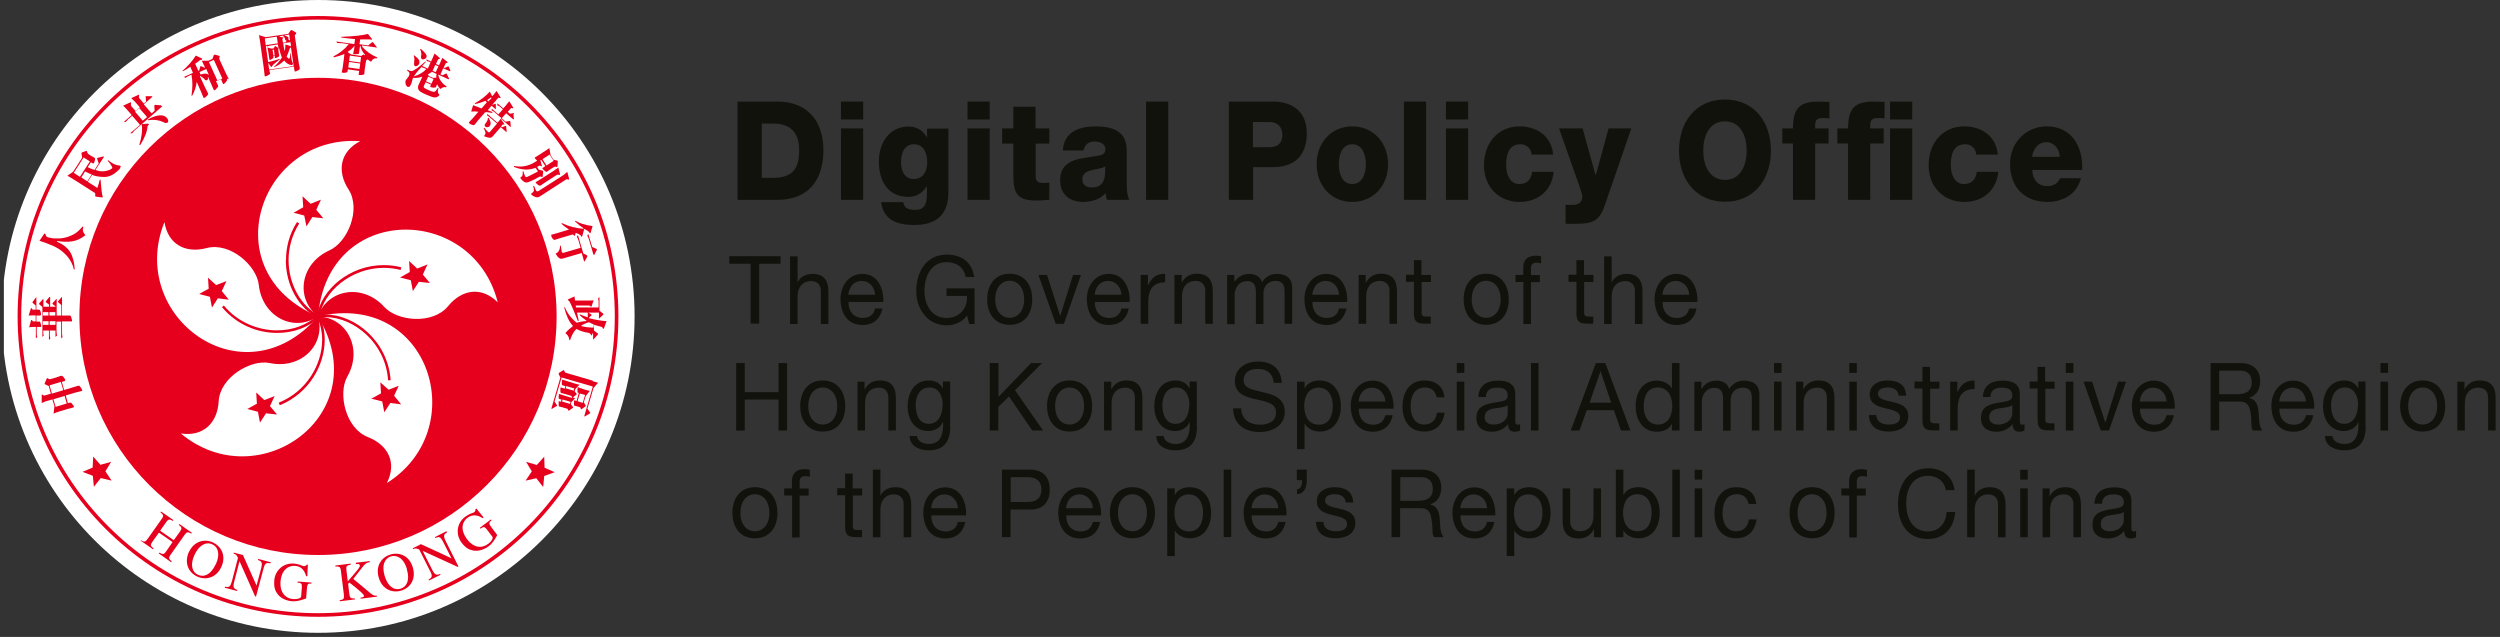 <svg width="314" height="80" viewBox="0 0 314 80" fill="none" xmlns="http://www.w3.org/2000/svg"><rect x="0" y="0" width="314" height="80" fill="#333333" stroke="none"/><g clip-path="url(#clip0_870_49856)"><g clip-path="url(#clip1_870_49856)"><path d="M39.964 79.481C61.909 79.481 79.704 61.687 79.704 39.74C79.704 17.795 61.909 0 39.964 0C18.017 0 0.223 17.795 0.223 39.74C0.223 61.687 18.017 79.481 39.964 79.481Z" fill="white"/><path d="M39.942 2.011C19.099 2.011 2.212 18.897 2.212 39.74C2.212 60.584 19.099 77.47 39.942 77.47C60.785 77.47 77.672 60.584 77.672 39.74C77.672 18.897 60.785 2.011 39.942 2.011ZM39.942 77.016C19.358 77.016 2.666 60.324 2.666 39.74C2.666 19.157 19.358 2.465 39.942 2.465C60.526 2.465 77.218 19.157 77.218 39.74C77.218 60.324 60.526 77.016 39.942 77.016Z" fill="#E7001D"/><path d="M39.942 69.708C56.504 69.708 69.909 56.281 69.909 39.74C69.909 23.2 56.482 9.773 39.942 9.773C23.401 9.773 9.974 23.2 9.974 39.74C9.974 56.281 23.401 69.708 39.942 69.708Z" fill="#E7001D"/><path d="M39.942 39.74C26.666 34.14 32.547 16.865 45.239 17.73C42.688 19.049 42.299 21.513 43.769 23.784C45.412 26.335 43.618 30.443 41.391 31.438C37.736 33.081 37.023 37.449 39.942 39.74Z" fill="white"/><path d="M39.942 39.74C30.515 50.616 15.899 39.697 20.655 27.892C21.11 30.746 23.336 31.848 25.953 31.157C28.893 30.378 32.245 33.362 32.504 35.783C32.936 39.762 36.872 41.816 39.942 39.74Z" fill="white"/><path d="M39.942 39.74C47.38 52.065 32.461 62.594 22.709 54.443C25.563 54.875 27.315 53.102 27.466 50.4C27.639 47.373 31.509 45.102 33.888 45.6C37.801 46.421 40.958 43.308 39.942 39.74Z" fill="white"/><path d="M39.942 39.74C53.974 36.475 59.358 53.902 48.59 60.67C49.888 58.097 48.742 55.892 46.212 54.897C43.38 53.794 42.428 49.427 43.617 47.308C45.607 43.848 43.617 39.87 39.92 39.74H39.942Z" fill="white"/><path d="M39.942 39.74C41.174 25.384 59.423 25.643 62.515 37.967C60.461 35.935 58.017 36.346 56.288 38.443C54.363 40.8 49.909 40.346 48.266 38.551C45.585 35.589 41.196 36.259 39.92 39.719L39.942 39.74Z" fill="white"/><path d="M39.228 27.265L38.493 28.432L38.212 27.07L36.872 26.724L38.083 26.032L37.996 24.648L39.012 25.6L40.309 25.081L39.726 26.357L40.612 27.416L39.228 27.265Z" fill="#E7001D"/><path d="M27.855 36.562L28.742 37.643L27.358 37.47L26.623 38.638L26.363 37.276L25.001 36.929L26.212 36.259L26.126 34.876L27.142 35.805L28.439 35.308L27.855 36.562Z" fill="#E7001D"/><path d="M33.196 50.248L34.493 49.751L33.909 51.005L34.796 52.064L33.412 51.913L32.655 53.081L32.396 51.718L31.055 51.373L32.266 50.702L32.18 49.297L33.196 50.248Z" fill="#E7001D"/><path d="M47.855 49.405L47.769 48.022L48.807 48.951L50.083 48.454L49.499 49.708L50.385 50.789L49.023 50.616L48.266 51.784L48.007 50.422L46.645 50.075L47.855 49.405Z" fill="#E7001D"/><path d="M51.596 35.2L50.255 34.854L51.466 34.162L51.38 32.778L52.396 33.73L53.693 33.211L53.109 34.486L53.996 35.546L52.612 35.395L51.855 36.562L51.596 35.2Z" fill="#E7001D"/><path d="M35.92 32.67C35.92 31.07 36.331 29.405 37.304 27.892L37.585 28.065C36.655 29.535 36.245 31.135 36.245 32.67C36.245 35.675 37.801 38.443 40.007 39.589L39.855 39.892C37.498 38.681 35.899 35.805 35.899 32.692L35.92 32.67Z" fill="#E7001D"/><path d="M27.855 38.594L28.115 38.378C29.909 40.519 32.439 41.491 34.796 41.491C36.763 41.491 38.601 40.821 39.834 39.61L40.072 39.848C38.774 41.124 36.85 41.816 34.818 41.816C32.353 41.816 29.736 40.8 27.877 38.572L27.855 38.594Z" fill="#E7001D"/><path d="M35.012 50.573C38.558 49.146 40.461 45.729 40.461 42.681C40.461 41.664 40.245 40.67 39.812 39.827L40.115 39.675C40.569 40.583 40.785 41.6 40.785 42.681C40.785 45.859 38.818 49.405 35.142 50.897L35.012 50.594V50.573Z" fill="#E7001D"/><path d="M40.85 39.827C40.547 39.827 40.266 39.827 39.985 39.892L39.942 39.567C40.245 39.524 40.547 39.502 40.85 39.502C44.59 39.502 48.72 42.854 49.066 47.762H48.742C48.439 43.048 44.417 39.827 40.85 39.827Z" fill="#E7001D"/><path d="M39.79 39.718C40.353 36.324 43.942 33.297 48.201 33.297C48.936 33.297 49.672 33.383 50.407 33.578L50.32 33.902C49.607 33.729 48.893 33.643 48.201 33.643C44.093 33.643 40.634 36.605 40.115 39.805L39.79 39.762V39.718Z" fill="#E7001D"/><path d="M13.239 59.2L14.018 60.367L12.655 60.043L11.791 61.146L11.661 59.762L10.364 59.265L11.639 58.724L11.704 57.34L12.612 58.378L13.953 58.011L13.239 59.2Z" fill="#E7001D"/><path d="M66.796 59.2L66.018 60.368L67.358 60.065L68.223 61.168L68.353 59.784L69.672 59.308L68.396 58.746L68.353 57.362L67.423 58.4L66.082 58.011L66.796 59.2Z" fill="#E7001D"/><path d="M17.693 67.849C18.169 68.151 18.277 68.043 18.58 67.632L20.288 65.211C20.59 64.8 20.547 64.692 20.158 64.346L20.223 64.238L21.78 65.319L21.715 65.427C21.261 65.168 21.153 65.189 20.872 65.578L20.115 66.659L21.823 67.849L22.601 66.767C22.882 66.357 22.861 66.249 22.45 65.924L22.537 65.816L24.093 66.919L24.028 67.027C23.574 66.767 23.466 66.789 23.185 67.178L21.434 69.665C21.174 70.032 21.153 70.184 21.564 70.508L21.499 70.616L19.942 69.513L20.028 69.405C20.504 69.708 20.634 69.6 20.915 69.189L21.672 68.086L19.963 66.897L19.142 68.043C18.882 68.411 18.861 68.562 19.293 68.886L19.228 68.995L17.672 67.913L17.758 67.805L17.693 67.849Z" fill="#E7001D"/><path d="M23.726 69.34C24.396 67.913 25.736 67.654 26.753 68.13C27.769 68.605 28.461 69.794 27.791 71.222C27.185 72.54 25.888 72.93 24.764 72.411C23.639 71.892 23.12 70.659 23.726 69.319V69.34ZM27.099 70.897C27.747 69.47 27.293 68.648 26.666 68.367C26.039 68.065 25.11 68.259 24.439 69.665C23.812 71.027 24.18 71.892 24.872 72.194C25.564 72.519 26.45 72.259 27.077 70.897H27.099Z" fill="#E7001D"/><path d="M33.931 70.746C33.499 70.681 33.282 70.659 33.088 71.438L32.158 74.919H32.05L30.082 70.486L29.412 73.081C29.239 73.751 29.326 73.946 29.823 74.097L29.78 74.227L28.223 73.816L28.266 73.686C28.785 73.794 28.936 73.708 29.131 72.995L29.888 70.076C29.715 69.665 29.607 69.621 29.347 69.535V69.405L30.515 69.708L32.223 73.557L32.807 71.351C33.001 70.594 32.828 70.486 32.396 70.335L32.439 70.205L33.996 70.616V70.746H33.931Z" fill="#E7001D"/><path d="M39.077 73.297C38.774 73.297 38.601 73.297 38.558 73.794L38.45 75.156C38.45 75.156 37.499 75.567 36.742 75.524C36.072 75.481 35.315 75.2 34.883 74.638C34.558 74.205 34.385 73.794 34.45 72.886C34.536 71.74 35.51 70.659 36.958 70.789C37.65 70.854 37.953 71.092 38.169 71.113C38.212 71.113 38.45 71.113 38.515 70.919H38.666L38.601 72.367H38.45C38.299 71.848 37.996 71.135 37.045 71.07C36.396 71.027 35.358 71.373 35.228 73.102C35.142 74.335 35.791 75.178 36.85 75.243C37.304 75.286 37.801 75.156 37.823 74.919L37.91 73.816C37.953 73.254 37.823 73.232 37.369 73.167V73.038L39.12 73.167V73.297H39.077Z" fill="#E7001D"/><path d="M44.677 70.681L46.45 70.465V70.595C46.061 70.681 45.91 70.724 45.499 71.265L44.374 72.713L46.169 74.205C46.666 74.638 46.947 74.876 47.337 74.811V74.941L45.282 75.2V75.07C45.628 75.005 45.737 74.984 45.715 74.832C45.693 74.616 44.937 74.011 44.677 73.795L43.877 73.168L43.726 73.341L43.877 74.616C43.942 75.092 44.028 75.2 44.569 75.157V75.287L42.666 75.524V75.395C43.185 75.308 43.25 75.178 43.185 74.638L42.818 71.697C42.753 71.157 42.601 71.135 42.126 71.157V71.027L44.05 70.789V70.919C43.531 71.027 43.445 71.092 43.51 71.611L43.682 73.016C45.045 71.438 45.218 71.243 45.196 71.005C45.174 70.832 45.045 70.832 44.699 70.854V70.724L44.677 70.681Z" fill="#E7001D"/><path d="M47.574 72.562C47.12 71.048 47.964 69.967 49.045 69.643C50.126 69.319 51.423 69.773 51.855 71.286C52.266 72.692 51.574 73.838 50.385 74.183C49.196 74.529 47.985 73.967 47.574 72.562ZM51.12 71.502C50.688 70.01 49.78 69.686 49.109 69.881C48.439 70.075 47.877 70.832 48.309 72.324C48.742 73.773 49.585 74.162 50.299 73.946C51.034 73.729 51.531 72.951 51.099 71.502H51.12Z" fill="#E7001D"/><path d="M56.158 66.854C55.791 67.092 55.617 67.221 55.964 67.935L57.585 71.157L57.477 71.2L53.088 69.189L54.299 71.589C54.623 72.216 54.818 72.281 55.272 72.086L55.336 72.194L53.888 72.908L53.823 72.8C54.277 72.54 54.364 72.367 54.017 71.719L52.655 69.016C52.245 68.843 52.136 68.865 51.899 68.973L51.834 68.865L52.872 68.346L56.699 70.119L55.661 68.065C55.293 67.351 55.12 67.394 54.688 67.567L54.623 67.459L56.072 66.724L56.136 66.832L56.158 66.854Z" fill="#E7001D"/><path d="M61.693 65.384C61.477 65.578 61.347 65.708 61.628 66.097L62.45 67.2C62.45 67.2 62.018 68.13 61.412 68.584C60.872 68.994 60.136 69.275 59.423 69.146C58.904 69.038 58.493 68.843 57.953 68.13C57.261 67.2 57.282 65.751 58.45 64.886C59.012 64.475 59.401 64.454 59.574 64.324C59.618 64.281 59.769 64.13 59.704 63.957L59.834 63.87L60.742 64.994L60.612 65.081C60.18 64.8 59.466 64.475 58.709 65.038C58.191 65.427 57.65 66.378 58.688 67.762C59.445 68.757 60.461 68.951 61.326 68.303C61.715 68.022 61.974 67.611 61.845 67.416L61.174 66.53C60.828 66.076 60.72 66.162 60.331 66.4L60.266 66.292L61.672 65.232L61.736 65.34L61.693 65.384Z" fill="#E7001D"/><path d="M10.32 48.973C10.32 48.973 10.234 48.8 10.147 48.67C10.039 48.519 9.974 48.454 9.953 48.454C9.909 48.454 9.866 48.454 9.801 48.454L9.088 48.67L8.072 48.973H8.05L7.769 47.978L7.79 47.957L8.093 47.87C8.093 47.87 8.223 47.827 8.18 47.676C8.158 47.611 8.093 47.481 7.963 47.352C7.855 47.222 7.747 47.178 7.661 47.2L6.969 47.438L6.363 47.611C6.234 47.654 6.126 47.611 5.996 47.503C5.996 47.503 5.953 47.481 5.931 47.503C5.909 47.503 5.866 47.525 5.866 47.568L5.607 48.151C5.607 48.151 5.607 48.195 5.607 48.216C5.607 48.238 5.607 48.26 5.65 48.26L6.126 48.497L6.385 49.427L6.363 49.449L5.65 49.665C5.52 49.708 5.412 49.665 5.326 49.557C5.326 49.557 5.304 49.535 5.282 49.557C5.261 49.557 5.239 49.578 5.239 49.6V50.616C5.369 50.551 5.542 50.487 5.758 50.4L6.58 50.162L6.839 51.027L6.731 51.957C6.947 51.849 7.163 51.762 7.401 51.697L8.461 51.373L9.218 51.178C9.218 51.178 9.261 51.178 9.282 51.135C9.282 51.135 9.282 51.092 9.282 51.07C9.282 51.005 9.196 50.919 9.109 50.789C9.001 50.638 8.936 50.573 8.893 50.573C8.85 50.573 8.807 50.573 8.742 50.573L8.547 50.638H8.526L8.266 49.708V49.665L9.347 49.341L10.255 49.103C10.255 49.103 10.32 49.103 10.32 49.06C10.32 49.06 10.32 48.995 10.32 48.973ZM6.536 49.427H6.515L6.234 48.433L6.255 48.389L7.617 47.978H7.639L7.942 48.973L7.92 49.016L6.558 49.427H6.536ZM8.396 50.638L8.374 50.681L7.012 51.092H6.99L6.709 50.162L6.731 50.141L8.093 49.73H8.115L8.374 50.66L8.396 50.638Z" fill="#E7001D"/><path d="M4.655 42.292L4.634 42.314V42.335L4.655 42.292Z" fill="white"/><path d="M7.855 42.292L7.834 42.314H7.855V42.292Z" fill="white"/><path d="M6.32 42.508H6.299V42.529L6.32 42.508Z" fill="white"/><path d="M5.088 39.589C5.088 39.589 5.153 39.568 5.153 39.503C5.153 39.416 5.153 39.308 5.109 39.2C5.066 39.07 5.045 39.005 5.023 38.962C5.001 38.919 4.958 38.897 4.915 38.897H4.591H4.569V37.406V37.362C4.569 37.362 4.569 37.362 4.547 37.362C4.547 37.362 4.504 37.362 4.504 37.384L4.093 37.925C4.093 37.946 4.072 37.968 4.072 37.989C4.072 37.989 4.072 38.033 4.115 38.054L4.482 38.379V38.876L4.461 38.897H4.093L3.985 38.724C3.985 38.724 3.964 38.703 3.942 38.703C3.92 38.703 3.899 38.703 3.877 38.746L3.596 39.633C3.726 39.633 4.093 39.611 4.093 39.611H4.461H4.482V40.346L4.461 40.368H4.115C4.05 40.216 4.028 40.195 4.007 40.195C4.007 40.195 3.985 40.195 3.964 40.195C3.92 40.195 3.899 40.195 3.899 40.238L3.661 41.103C3.769 41.103 4.093 41.06 4.093 41.06H4.504V42.487L4.677 42.335C4.634 42.184 4.612 42.054 4.612 41.946V41.081L4.634 41.06H4.872H5.131H5.153C5.153 41.06 5.174 41.016 5.174 40.952C5.174 40.887 5.174 40.779 5.109 40.649C5.066 40.476 5.023 40.433 5.023 40.411C5.001 40.411 4.958 40.389 4.936 40.389H4.569V39.654L4.591 39.633H5.088V39.589Z" fill="#E7001D"/><path d="M8.958 39.87C8.915 39.762 8.872 39.633 8.785 39.633H8.331H7.812H7.791V37.341C7.791 37.297 7.791 37.297 7.791 37.297C7.769 37.297 7.747 37.297 7.747 37.319L7.293 37.838C7.293 37.838 7.272 37.881 7.272 37.903C7.272 37.903 7.272 37.946 7.315 37.968L7.704 38.314V39.611L7.682 39.633H7.142H7.12V37.6V37.557C7.12 37.557 7.12 37.557 7.099 37.557C7.077 37.557 7.055 37.557 7.055 37.578L6.623 38.054C6.623 38.054 6.58 38.119 6.58 38.141C6.58 38.162 6.58 38.184 6.623 38.206L6.969 38.465V38.508L6.947 38.53H6.32H6.299V37.341C6.299 37.297 6.277 37.297 6.255 37.297C6.234 37.297 6.212 37.297 6.191 37.319L5.758 37.838C5.758 37.838 5.736 37.881 5.736 37.903C5.736 37.924 5.736 37.946 5.78 37.968L6.169 38.27V38.508L6.147 38.53H5.455V37.6L5.434 37.557C5.434 37.557 5.412 37.557 5.39 37.578L4.936 38.076C4.936 38.076 4.915 38.119 4.915 38.162C4.915 38.184 4.915 38.206 4.936 38.227L5.326 38.551V42.314L5.499 42.141C5.455 42.011 5.434 41.881 5.434 41.773V41.535L5.455 41.514H6.126H6.147V42.681L6.32 42.551C6.277 42.357 6.255 42.206 6.255 42.054V41.535V41.514H6.947H6.969V42.314L7.163 42.141C7.12 41.946 7.099 41.773 7.099 41.622V40.411L7.12 40.389H7.682V42.508L7.855 42.335C7.812 42.162 7.791 41.989 7.791 41.859V40.389V40.368H8.418H8.915C9.001 40.368 9.045 40.368 9.045 40.368C9.045 40.368 9.045 40.324 9.045 40.281C9.045 40.195 9.023 40.065 8.958 39.892V39.87ZM5.39 39.611V39.222V39.2H6.061H6.082V39.611L6.061 39.633H5.369L5.39 39.611ZM6.082 40.8H5.412H5.39V40.368L5.412 40.346H6.082H6.104V40.778L6.082 40.8ZM6.212 39.611V39.222L6.234 39.2H6.926H6.947V39.611L6.926 39.633H6.212V39.611ZM6.926 40.8H6.234V40.368L6.255 40.346H6.947H6.969V40.778L6.947 40.8H6.926Z" fill="#E7001D"/><path d="M7.185 30.27H7.207C7.855 30.379 8.504 30.4 9.066 30.314C9.628 30.227 10.19 29.968 10.731 29.535C10.45 29.233 10.342 28.93 10.428 28.649C10.428 28.606 10.45 28.562 10.493 28.519L10.407 28.433C10.126 28.735 9.888 28.973 9.736 29.103C9.563 29.254 9.326 29.406 9.001 29.557C8.677 29.708 8.353 29.816 8.028 29.881C7.704 29.946 7.358 29.968 6.969 29.946C6.601 29.946 6.277 29.881 5.996 29.795C5.866 29.752 5.78 29.665 5.758 29.535C5.715 29.384 5.672 29.362 5.65 29.341C5.628 29.341 5.585 29.341 5.563 29.341L4.958 30.249C4.958 30.249 5.153 30.292 5.239 30.335C5.65 30.465 6.169 30.66 6.796 30.941C7.401 31.222 7.942 31.633 8.396 32.13C8.828 32.627 9.131 33.189 9.282 33.838H9.39C9.326 32.908 9.131 32.173 8.807 31.654C8.461 31.114 7.92 30.681 7.163 30.357H7.142V30.335L7.185 30.27Z" fill="#E7001D"/><path d="M15.185 20.952C15.185 20.952 15.142 20.843 15.098 20.822C15.077 20.8 15.012 20.779 14.925 20.779C14.623 20.757 14.299 20.627 13.953 20.389C13.845 20.325 13.715 20.216 13.607 20.13L13.52 20.195C13.758 20.433 13.953 20.714 14.104 21.038V21.06V21.103C14.017 21.211 13.844 21.319 13.563 21.406C13.282 21.492 13.023 21.535 12.763 21.514C12.504 21.514 12.266 21.449 12.05 21.362H12.007V21.319L13.044 19.719V19.654C13.044 19.654 13.001 19.654 12.958 19.654C12.915 19.654 12.266 19.827 12.266 19.827C12.245 19.827 12.223 19.827 12.201 19.87C12.201 19.892 12.201 19.914 12.201 19.935L12.396 20.519V20.541L11.877 21.341C11.574 21.254 11.293 21.146 11.055 21.017H11.034V20.973L11.423 20.368L11.639 20.519C11.639 20.519 11.747 20.562 11.79 20.476C11.834 20.411 11.877 20.303 11.92 20.13C11.963 19.979 11.942 19.87 11.855 19.806L11.358 19.525L11.077 19.33C11.077 19.33 10.947 19.179 10.926 19.027C10.926 19.027 10.926 18.984 10.904 18.962C10.882 18.962 10.861 18.962 10.817 18.962L10.32 19.135C10.32 19.135 10.255 19.179 10.234 19.2C10.234 19.222 10.234 19.244 10.234 19.265L10.32 19.806L9.196 21.557L8.461 22.076C8.634 22.162 8.871 22.292 9.174 22.487L11.92 24.238C11.92 24.238 12.007 24.368 11.963 24.497C11.942 24.541 11.942 24.606 11.963 24.627C11.963 24.649 12.007 24.671 12.028 24.692C12.072 24.692 12.807 24.8 12.807 24.8C12.85 24.8 12.871 24.8 12.893 24.757C12.915 24.714 12.915 24.692 12.893 24.649C12.828 24.497 12.763 24.152 12.72 23.568L12.634 22.573H12.526C12.461 22.876 12.374 23.2 12.245 23.546V23.589H12.201L11.055 22.854H11.034V22.811L11.574 21.968C11.769 22.054 12.007 22.119 12.288 22.162C12.547 22.206 12.828 22.227 13.109 22.227C13.39 22.227 13.65 22.162 13.909 22.054C14.169 21.946 14.407 21.795 14.623 21.6C14.839 21.406 14.99 21.276 15.012 21.233L15.077 21.146C15.077 21.146 15.142 21.017 15.12 20.952H15.185ZM10.082 22.227H10.061L9.304 21.73H9.282V21.687L10.493 19.784H10.515L11.271 20.26V20.303L10.039 22.206L10.082 22.227ZM11.488 21.968L10.969 22.768H10.947L10.234 22.292V22.249L10.688 21.535H10.709C10.926 21.665 11.207 21.795 11.488 21.903H11.509V21.946L11.488 21.968Z" fill="#E7001D"/><path d="M20.266 13.297C20.266 13.297 20.266 13.297 20.266 13.276C20.266 13.276 20.266 13.276 20.266 13.254C20.266 13.254 20.223 13.232 20.201 13.232C20.18 13.232 19.488 13.168 19.488 13.168C19.488 13.168 19.466 13.168 19.423 13.211C19.38 13.232 19.38 13.254 19.38 13.297L19.423 13.903L19.055 14.227H19.034L18.082 13.124V13.081L19.12 12.173L19.142 12.13C19.142 12.13 19.12 12.108 19.055 12.086H18.363C18.363 12.086 18.32 12.086 18.299 12.086C18.299 12.086 18.277 12.13 18.299 12.151L18.342 12.735V12.757L18.082 12.995H18.061L17.52 12.367C17.52 12.367 17.412 12.173 17.455 12.086C17.477 12 17.477 11.957 17.455 11.913C17.455 11.913 17.434 11.892 17.39 11.913L16.482 12.324C16.482 12.324 16.698 12.519 16.936 12.757L17.542 13.449H17.563L17.542 13.492L17.023 13.946L16.482 13.319C16.482 13.319 16.396 13.103 16.461 12.951C16.461 12.951 16.461 12.908 16.439 12.865C16.417 12.843 16.396 12.843 16.353 12.865L15.466 13.276C15.466 13.276 15.661 13.449 15.877 13.686L16.526 14.421V14.465L15.553 15.308H15.812C15.92 15.157 16.028 15.049 16.115 14.962L16.59 14.551H16.612L17.563 15.654V15.697L16.353 16.735H16.612C16.612 16.735 16.785 16.497 16.893 16.389L20.396 13.34L20.266 13.297ZM16.98 14.054H16.958L16.98 14.011L17.498 13.578L18.45 14.681V14.724L17.931 15.157L16.98 14.054Z" fill="#E7001D"/><path d="M18.623 15.524L17.801 15.589C17.909 16.346 17.801 17.211 17.498 18.184L17.607 18.227C18.169 17.341 18.493 16.519 18.536 15.827L18.688 15.676C18.688 15.676 18.709 15.633 18.688 15.589C18.688 15.589 18.645 15.568 18.623 15.568V15.524Z" fill="#E7001D"/><path d="M21.109 15.135C21.109 15.027 21.044 14.919 20.958 14.811C20.763 14.573 20.461 14.465 20.05 14.487C19.661 14.508 19.142 14.681 18.58 15.005V15.114C19.293 14.984 19.985 15.07 20.634 15.395C20.807 15.481 20.936 15.46 21.044 15.395C21.109 15.33 21.152 15.243 21.131 15.135H21.109Z" fill="#E7001D"/><path d="M28.742 9.946L28.331 9.124L27.553 7.438C27.553 7.438 27.531 7.286 27.553 7.2C27.596 7.135 27.596 7.092 27.596 7.07C27.596 7.048 27.553 7.027 27.509 7.005L27.034 6.875C27.034 6.875 26.926 6.875 26.904 6.875C26.861 6.875 26.861 6.919 26.839 6.962L26.688 7.394L26.169 7.632H25.347C25.412 7.762 25.499 7.913 25.564 8.086L25.736 8.454V8.519L25.693 8.497L25.282 8.324L25.196 8.303C25.196 8.303 25.196 8.303 25.153 8.367L25.023 8.843L24.936 8.886H24.915L24.526 8.043V8C24.785 7.827 24.958 7.697 25.001 7.654C25.045 7.611 25.109 7.567 25.131 7.546C25.174 7.546 25.239 7.524 25.282 7.503C25.347 7.503 25.369 7.503 25.39 7.459C25.39 7.438 25.39 7.394 25.39 7.373C25.39 7.373 25.39 7.351 25.347 7.33L24.59 6.984C24.158 7.675 23.596 8.303 22.926 8.886L22.969 8.951C23.336 8.757 23.661 8.562 23.899 8.389L24.223 9.124L24.201 9.167L23.099 9.665L23.315 9.773C23.488 9.643 23.639 9.557 23.747 9.513L24.028 9.384H24.05C24.201 10.162 24.201 11.049 24.05 12.021H24.137C24.439 11.481 24.634 10.897 24.699 10.335V10.313H24.72L25.261 11.546L25.52 12.173V12.238C25.52 12.238 25.607 12.324 25.693 12.281C25.758 12.238 25.866 12.173 25.974 12.065C26.104 11.913 26.126 11.848 26.147 11.848C26.147 11.805 26.147 11.762 26.126 11.719L26.061 11.589L25.672 10.811L25.11 9.578L25.131 9.535H25.153C25.153 9.535 25.239 9.6 25.347 9.665C25.477 9.73 25.585 9.838 25.693 9.967C25.78 10.075 25.888 10.119 25.996 10.075C26.039 10.075 26.082 10.011 26.104 9.946C26.126 9.881 26.147 9.816 26.104 9.73L26.126 9.686H26.147L26.493 10.486L26.817 11.221C26.817 11.221 26.861 11.308 26.904 11.329C26.904 11.329 26.947 11.329 26.969 11.329C27.034 11.329 27.099 11.243 27.185 11.135C27.272 11.049 27.337 10.962 27.38 10.897C27.423 10.832 27.401 10.767 27.38 10.703L27.142 10.227L27.163 10.184L27.726 9.924H27.747L27.985 10.486C27.985 10.486 28.007 10.551 28.028 10.551C28.028 10.551 28.072 10.551 28.093 10.551C28.18 10.508 28.288 10.421 28.396 10.27C28.526 10.119 28.547 9.989 28.504 9.881L28.742 9.946ZM26.191 9.384V9.448V9.405C26.018 9.211 25.693 9.189 25.196 9.362L25.066 9.081L25.088 9.038L25.888 8.67H25.91L26.212 9.362V9.384H26.191ZM27.899 9.881L27.337 10.14H27.315L26.255 7.827V7.784L26.839 7.524H26.861L27.92 9.859L27.899 9.903V9.881Z" fill="#E7001D"/><path d="M37.542 8.022L37.023 4.454V4.433L37.174 4.26C37.174 4.26 37.218 4.195 37.218 4.152C37.218 4.108 37.196 4.087 37.174 4.087L36.655 3.784C36.655 3.784 36.59 3.762 36.569 3.784C36.547 3.784 36.526 3.784 36.504 3.827L36.201 4.26L33.369 4.671L32.526 4.411C32.569 4.671 32.612 4.865 32.634 5.016L33.153 8.714L33.239 9.514C33.239 9.514 33.239 9.579 33.282 9.579C33.304 9.579 33.326 9.579 33.369 9.579C33.434 9.579 33.542 9.535 33.672 9.449C33.845 9.362 33.888 9.319 33.909 9.298C33.909 9.254 33.931 9.233 33.909 9.189L33.844 8.843L33.866 8.8L36.915 8.368H36.937V8.389V8.562L37.001 8.908C37.001 8.908 37.001 8.952 37.044 8.973C37.066 8.973 37.109 8.995 37.131 8.973C37.153 8.973 37.239 8.952 37.434 8.843C37.607 8.757 37.672 8.671 37.65 8.562L37.542 8V8.022ZM36.482 5.319L36.547 5.752V5.795H36.504L35.855 5.579C35.834 5.968 35.812 6.227 35.769 6.4H35.747C35.704 6.249 35.639 5.946 35.574 5.449L35.596 5.427L36.504 5.298H36.526L36.482 5.319ZM35.791 4.433L36.309 4.346H36.331V4.368L36.417 5.016V5.081L36.374 5.06L36.223 4.973V4.93C36.223 4.887 36.245 4.822 36.223 4.779C36.223 4.692 36.158 4.627 36.072 4.584C35.985 4.541 35.877 4.498 35.747 4.498V4.454L35.769 4.433H35.791ZM35.142 4.541L35.553 4.476H35.617L35.574 4.519H35.553C35.661 4.606 35.747 4.714 35.791 4.865C35.812 5.016 35.877 5.081 35.942 5.103H35.985V5.146L35.855 5.319L35.553 5.362H35.531V5.341L35.466 4.908V4.887C35.574 4.8 35.574 4.757 35.574 4.735C35.574 4.692 35.553 4.692 35.531 4.692L35.163 4.627H35.099L35.142 4.584V4.541ZM33.369 5.643L33.261 4.843L33.282 4.822L34.731 4.606H34.753L34.818 4.908L34.882 5.406V5.449L33.391 5.665L33.369 5.643ZM36.872 8.303L33.823 8.735H33.801V8.714L33.693 7.935L33.715 7.914C33.715 7.914 33.78 8.065 33.866 8.152C33.931 8.238 33.974 8.325 34.017 8.368C34.039 8.411 34.061 8.411 34.061 8.411C34.104 8.411 34.147 8.368 34.191 8.303C34.234 8.216 34.299 8.13 34.407 8.043L35.185 7.416V7.373C34.666 7.546 34.169 7.698 33.693 7.784H33.672V7.762L33.391 5.795V5.73L33.434 5.752L33.563 5.838C33.736 5.773 33.844 5.73 33.909 5.73L34.904 5.579V5.6L34.969 5.989V6.054L34.926 6.011L34.623 5.795C34.623 5.795 34.58 5.795 34.558 5.795C34.536 5.795 34.515 5.795 34.515 5.838L34.342 6.098H34.147V6.119L33.585 5.968C33.607 6.098 33.628 6.227 33.672 6.379L33.758 6.941L33.823 7.416C33.823 7.416 33.844 7.503 33.866 7.525C33.866 7.525 33.888 7.525 33.931 7.525C33.931 7.525 33.996 7.525 34.147 7.416C34.299 7.33 34.32 7.308 34.342 7.287C34.342 7.287 34.364 7.243 34.342 7.222V7.071V7.049H34.364L34.493 7.027H34.515V7.049V7.243L34.558 7.287C34.558 7.287 34.601 7.287 34.645 7.287C34.688 7.287 34.774 7.243 34.904 7.179C35.034 7.114 35.077 7.049 35.077 6.941L35.012 6.681L34.947 6.162V6.141L35.012 6.054L35.055 6.011V6.076C35.163 6.53 35.272 6.898 35.401 7.2V7.222C35.142 7.654 34.818 8.043 34.407 8.389L34.45 8.433C34.926 8.238 35.336 7.957 35.682 7.611H35.704C35.855 7.806 36.028 7.957 36.201 8.043C36.374 8.13 36.526 8.173 36.612 8.173C36.742 8.173 36.807 8.087 36.785 7.979C36.785 7.914 36.742 7.849 36.699 7.741C36.655 7.633 36.612 7.503 36.59 7.373C36.59 7.243 36.547 6.984 36.526 6.66H36.482C36.417 7.243 36.396 7.287 36.396 7.287C36.396 7.33 36.353 7.352 36.309 7.352C36.266 7.352 36.245 7.352 36.201 7.33C36.201 7.33 36.136 7.287 36.007 7.114V7.092C36.136 6.833 36.266 6.508 36.396 6.076C36.439 6.033 36.461 5.989 36.504 5.968H36.547L36.872 8.216L36.85 8.238L36.872 8.303ZM34.472 6.962L34.342 6.984V6.962L34.234 6.271L34.255 6.249H34.385L34.407 6.227L34.493 6.962H34.472Z" fill="#E7001D"/><path d="M45.499 5.773L45.455 5.708H45.52L47.272 5.967C47.315 5.967 47.337 5.967 47.337 5.967C47.337 5.946 47.336 5.924 47.293 5.881L46.861 5.319C46.861 5.319 46.818 5.297 46.796 5.297C46.774 5.297 46.731 5.297 46.709 5.319L46.255 5.708L45.174 5.557H45.153V5.535L45.239 4.951H45.261C45.391 4.951 45.607 4.951 45.888 4.951C46.191 4.951 46.364 4.951 46.45 4.951C46.493 4.951 46.536 4.951 46.58 4.994C46.601 4.994 46.623 4.994 46.666 4.994C46.688 4.994 46.709 4.973 46.709 4.951C46.709 4.951 46.709 4.908 46.709 4.886L46.212 4.259C45.542 4.454 44.396 4.562 42.861 4.627V4.713C43.315 4.778 43.877 4.843 44.569 4.908H44.59V4.951L44.504 5.513L44.482 5.535L42.234 5.211L42.364 5.405C42.472 5.405 42.666 5.405 42.947 5.427L43.747 5.535H43.791L43.769 5.578C43.315 6.162 42.688 6.681 41.866 7.092L41.931 7.2C42.58 7.048 43.012 6.897 43.207 6.789H43.25V6.811L43.185 7.416L43.034 8.54L42.926 9.038V9.081C42.926 9.081 42.99 9.124 43.077 9.146C43.185 9.146 43.315 9.146 43.444 9.124C43.617 9.081 43.639 9.038 43.639 9.038L43.682 8.713H43.704L45.088 8.908H45.109V8.951L45.045 9.362C45.045 9.362 45.045 9.427 45.153 9.427C45.261 9.427 45.391 9.427 45.542 9.405C45.715 9.362 45.758 9.319 45.758 9.297L45.801 8.778L45.974 7.632C45.974 7.632 46.018 7.546 46.061 7.524C46.126 7.503 46.126 7.481 46.126 7.481V7.438L46.169 7.459C46.364 7.611 46.515 7.697 46.601 7.762C46.731 7.567 46.818 7.438 46.926 7.394C47.034 7.33 47.142 7.308 47.272 7.33C47.293 7.33 47.315 7.33 47.337 7.33L47.401 7.221C46.666 6.919 46.039 6.486 45.499 5.881V5.773ZM45.239 8L45.153 8.67H45.131L43.769 8.475H43.747V8.454L43.834 7.805L43.855 7.784L45.239 7.978H45.261V8H45.239ZM45.347 7.2L45.261 7.827L45.239 7.848L43.877 7.654H43.855V7.611L43.942 6.984H43.964L45.326 7.178H45.347V7.2ZM45.78 6.897L45.758 6.919L45.65 6.832L45.369 7.027L44.072 6.832L43.682 6.53H43.661L43.704 6.486C44.028 6.292 44.288 6.054 44.504 5.773H44.526L44.482 6.14L44.353 6.789C44.353 6.789 44.353 6.789 44.439 6.811C44.547 6.811 44.677 6.811 44.85 6.811C45.066 6.767 45.088 6.724 45.088 6.724L45.153 6.205L45.218 5.773L45.239 5.751H45.261C45.347 6.162 45.52 6.53 45.845 6.875H45.866L45.845 6.919L45.78 6.897Z" fill="#E7001D"/><path d="M56.396 8.411C56.396 8.411 56.353 8.346 56.331 8.346C56.331 8.346 56.288 8.346 56.245 8.346L55.855 8.541L55.747 8.498V8.454L55.964 7.979C55.964 7.979 56.028 7.914 56.115 7.892C56.223 7.871 56.245 7.849 56.245 7.849C56.245 7.849 56.245 7.827 56.158 7.741L55.553 7.265L55.38 7.676L55.142 8.195H55.12L54.774 8.044V8L55.012 7.481C55.012 7.481 55.077 7.417 55.163 7.395C55.272 7.373 55.272 7.352 55.272 7.352C55.272 7.352 55.272 7.308 55.163 7.222L54.58 6.725C54.536 6.833 54.385 7.179 54.385 7.179L54.147 7.719H54.126L53.542 7.46L53.607 7.676C53.736 7.676 53.866 7.741 53.974 7.784L54.061 7.827V7.871L53.736 8.606H53.715L53.066 8.303H53.023L53.044 8.26L53.477 7.784L53.434 7.719C53.066 8.044 52.72 8.325 52.396 8.562C52.05 8.8 51.812 8.93 51.704 8.93C51.596 8.93 51.466 8.908 51.358 8.844C51.315 8.822 51.25 8.779 51.185 8.735L51.12 8.822C51.293 8.973 51.401 9.081 51.423 9.168C51.444 9.254 51.423 9.362 51.401 9.449C51.38 9.535 51.293 9.644 51.163 9.816C51.034 9.968 50.969 10.076 50.947 10.119C50.904 10.227 50.904 10.379 50.947 10.552C50.99 10.725 51.077 10.854 51.185 10.898C51.358 10.984 51.488 10.898 51.596 10.638C51.682 10.465 51.726 10.314 51.769 10.141C51.812 9.968 51.834 9.86 51.877 9.773C52.266 9.816 52.634 9.773 52.98 9.644H53.044L53.023 9.687L52.526 10.768C52.526 10.768 52.482 11.006 52.526 11.157C52.569 11.308 52.699 11.46 52.893 11.568C53.088 11.676 53.282 11.784 53.499 11.871C53.974 12.087 54.342 12.216 54.58 12.238C54.796 12.26 55.012 12.152 55.207 11.935C55.055 11.762 54.99 11.589 54.99 11.46C54.99 11.33 55.034 11.2 55.077 11.049L55.012 11.006C55.012 11.006 54.926 11.135 54.861 11.243C54.774 11.373 54.688 11.46 54.623 11.503C54.558 11.546 54.45 11.546 54.299 11.503C54.169 11.46 53.974 11.395 53.758 11.287C53.477 11.157 53.304 11.071 53.261 11.006C53.196 10.941 53.196 10.833 53.261 10.746L53.455 10.335H53.477L54.104 10.617H54.126V10.66L54.039 10.833C54.039 10.833 54.039 10.854 54.039 10.876C54.039 10.898 54.061 10.919 54.104 10.941C54.191 10.984 54.32 11.006 54.493 11.006C54.688 11.006 54.753 10.962 54.753 10.941L54.882 10.638V10.573L54.926 10.638C55.012 10.811 55.142 11.006 55.315 11.179C55.553 10.962 55.791 10.898 56.05 10.962L56.115 10.898C55.509 10.465 55.142 9.968 55.055 9.427V9.384H55.077L56.309 9.946C56.309 9.946 56.353 9.946 56.374 9.946C56.374 9.946 56.396 9.946 56.396 9.903C56.396 9.903 56.396 9.881 56.396 9.86L56.115 9.298C56.115 9.254 56.072 9.233 56.072 9.233C56.05 9.233 56.028 9.233 56.028 9.233L55.574 9.449L55.358 9.362H55.336V9.319L55.661 8.584H55.682L56.461 8.93C56.461 8.93 56.547 8.952 56.547 8.93C56.547 8.93 56.547 8.93 56.569 8.93C56.569 8.93 56.569 8.887 56.569 8.865L56.374 8.411H56.396ZM52.028 9.6H51.963L52.007 9.557C52.223 9.211 52.547 8.822 52.958 8.389H52.98L53.023 8.476C53.023 8.476 53.196 8.498 53.304 8.562L53.499 8.649H53.542L53.52 8.692C53.174 9.081 52.677 9.384 52.028 9.579V9.6ZM54.45 9.946L54.191 10.508H54.169L53.542 10.227H53.52V10.184L53.78 9.622L54.407 9.903H54.428V9.946H54.45ZM54.839 9.276C54.796 9.449 54.796 9.6 54.796 9.752L54.774 9.773H54.472V9.816L53.888 9.557L53.758 9.384H53.736L53.758 9.341C53.78 9.341 53.888 9.276 54.255 9.017L54.818 9.276V9.298L54.839 9.276ZM55.077 8.325L54.731 9.06H54.709L54.364 8.908H54.342V8.887L54.666 8.152L55.012 8.303H55.034V8.346L55.077 8.325Z" fill="#E7001D"/><path d="M52.893 7.005C52.85 7.243 52.893 7.373 53.023 7.438C53.109 7.481 53.218 7.46 53.326 7.416C53.434 7.351 53.52 7.287 53.563 7.2C53.672 6.962 53.434 6.616 52.85 6.141L52.763 6.184L52.872 6.465C52.915 6.595 52.936 6.789 52.893 7.027V7.005Z" fill="#E7001D"/><path d="M52.028 7.676C51.985 8.043 52.007 8.152 52.028 8.195C52.028 8.26 52.072 8.281 52.136 8.303C52.223 8.346 52.309 8.325 52.417 8.26C52.526 8.195 52.612 8.108 52.655 7.979C52.699 7.871 52.699 7.762 52.655 7.611C52.612 7.46 52.396 7.243 52.05 6.962H51.964C52.028 7.157 52.072 7.373 52.028 7.654V7.676Z" fill="#E7001D"/><path d="M64.569 14.271C64.569 14.271 64.569 14.227 64.547 14.206C64.526 14.206 64.504 14.184 64.482 14.206L64.05 14.292L63.812 14.076H63.791V14.033L64.201 13.557L64.396 13.6C64.396 13.6 64.418 13.6 64.439 13.579C64.461 13.557 64.461 13.514 64.439 13.471L63.964 12.714C63.877 12.822 63.531 13.254 63.531 13.254L63.207 13.622L62.472 12.973V13.233C62.623 13.298 62.731 13.341 62.796 13.406L63.142 13.709V13.752L62.601 14.357H62.58L61.758 13.644V13.881C61.909 13.946 62.017 14.011 62.104 14.076L62.926 14.79H62.947V14.833L62.709 15.157L62.472 15.417L61.196 14.292V14.53C61.304 14.573 61.412 14.638 61.52 14.746L62.407 15.503H62.428L62.407 15.546L61.52 16.584C61.52 16.584 61.455 16.627 61.434 16.627C61.391 16.627 61.326 16.606 61.261 16.541C61.174 16.476 61.044 16.303 60.828 16.044L60.742 16.108C60.742 16.108 60.872 16.325 60.915 16.454C60.958 16.584 61.001 16.692 60.98 16.757C60.98 16.822 60.915 16.93 60.785 17.103C60.872 17.146 61.153 17.233 61.153 17.233C61.196 17.233 61.304 17.276 61.455 17.298C61.607 17.319 61.758 17.276 61.866 17.146L62.882 15.979H62.904L63.596 16.584H63.617C63.617 16.584 63.617 16.541 63.639 16.519C63.639 16.498 63.574 15.892 63.574 15.892C63.574 15.849 63.574 15.827 63.553 15.827C63.553 15.806 63.509 15.806 63.466 15.827L63.055 15.979L62.969 15.914H62.947V15.871L63.142 15.633C63.337 15.654 63.358 15.633 63.358 15.633C63.358 15.633 63.358 15.611 63.358 15.589L62.882 14.919V14.898V14.876L64.136 15.957C64.136 15.957 64.136 15.957 64.158 15.957C64.158 15.957 64.158 15.935 64.158 15.914C64.158 15.871 64.093 15.265 64.093 15.265C64.093 15.265 64.093 15.222 64.05 15.2C64.05 15.2 64.007 15.2 63.985 15.2L63.509 15.287L63.034 14.876V14.833L63.574 14.227L64.461 14.984C64.461 14.984 64.526 15.006 64.526 14.984C64.526 14.984 64.526 14.963 64.547 14.941L64.482 14.335L64.569 14.271Z" fill="#E7001D"/><path d="M61.088 14.076L61.823 14.184L61.866 14.076L61.304 13.86H61.261L61.282 13.816L61.736 13.276L62.212 13.687C62.212 13.687 62.277 13.708 62.277 13.687C62.277 13.687 62.277 13.665 62.277 13.622V13.103C62.277 13.103 62.255 13.06 62.234 13.038C62.212 13.038 62.19 13.017 62.169 13.038L61.866 13.168L61.844 13.146L62.601 12.26L62.796 12.325C62.796 12.325 62.839 12.325 62.861 12.303C62.882 12.281 62.882 12.26 62.861 12.216L62.363 11.416L62.039 11.849L61.844 12.065H61.823H61.801L61.52 11.503C61.044 12.043 60.417 12.541 59.639 12.973V13.06C60.05 13.017 60.482 12.865 60.958 12.671L61.131 12.822H61.153L61.131 12.865L60.482 13.622H60.461L59.423 13.211C59.38 13.341 59.207 13.925 59.207 13.925C59.207 13.968 59.207 13.989 59.207 14.011C59.207 14.011 59.25 14.033 59.336 14.011C59.423 14.011 59.509 13.989 59.596 13.989L60.05 14.033H60.093L60.05 14.076L59.401 14.833L58.947 15.308C58.947 15.308 58.904 15.395 58.904 15.416C58.904 15.438 58.926 15.46 58.947 15.503C59.012 15.568 59.12 15.611 59.293 15.676C59.444 15.741 59.574 15.719 59.639 15.633L60.028 15.135L60.915 14.119L61.088 14.076ZM61.196 12.606H61.153L61.196 12.562C61.196 12.562 61.282 12.519 61.607 12.26H61.693L61.736 12.281V12.325L61.347 12.735H61.326L61.196 12.606Z" fill="#E7001D"/><path d="M60.958 15.914C60.958 15.914 61.131 16 61.239 15.979C61.347 15.979 61.434 15.914 61.52 15.827C61.585 15.741 61.628 15.633 61.628 15.481C61.628 15.352 61.542 15.114 61.39 14.811H61.282C61.282 15.049 61.174 15.265 60.98 15.503C60.85 15.654 60.828 15.806 60.98 15.914H60.958Z" fill="#E7001D"/><path d="M71.228 21.6C71.228 21.6 70.991 21.817 70.774 21.989L67.596 24.022C67.596 24.022 67.423 24.065 67.358 23.979C67.293 23.87 67.185 23.654 67.077 23.33L66.969 23.373C67.034 23.589 67.077 23.784 67.055 23.914C67.055 24.044 66.926 24.195 66.666 24.368C67.099 24.779 67.488 24.887 67.812 24.671L71.077 22.552C71.077 22.552 71.272 22.487 71.38 22.552C71.38 22.552 71.445 22.552 71.466 22.552C71.488 22.552 71.51 22.508 71.488 22.487L71.25 21.579L71.228 21.6Z" fill="#E7001D"/><path d="M67.834 22.162L68.072 22.227H68.136C68.136 22.227 68.158 22.184 68.158 22.162L68.223 21.578C68.223 21.578 68.223 21.514 68.201 21.492C68.201 21.449 68.158 21.427 68.136 21.427L67.682 21.319L67.466 20.995L67.488 20.951L67.79 20.779L67.963 20.887C67.963 20.887 68.007 20.887 68.028 20.887C68.05 20.887 68.072 20.843 68.05 20.8L67.877 20.151V20.13L67.963 20.087H67.985L68.482 20.843L68.461 20.887L68.18 21.081C68.18 21.081 68.136 21.103 68.136 21.125C68.136 21.125 68.136 21.168 68.136 21.189C68.158 21.233 68.245 21.297 68.353 21.405C68.504 21.535 68.569 21.578 68.591 21.578C68.634 21.578 68.655 21.578 68.677 21.578L69.044 21.319L69.542 20.995C69.672 20.908 69.801 20.908 69.888 20.973C69.931 20.973 69.953 20.973 69.974 20.973C69.974 20.973 70.017 20.93 70.017 20.908C70.017 20.887 70.061 20.303 70.061 20.303C70.061 20.303 70.061 20.26 70.039 20.216C70.039 20.173 69.996 20.151 69.953 20.151L69.52 20.065L69.153 19.481L69.001 18.595C68.893 18.681 68.742 18.789 68.526 18.919L67.769 19.416L67.207 19.762C67.207 19.762 67.163 19.784 67.163 19.805C67.163 19.805 67.163 19.827 67.163 19.849C67.207 19.914 67.293 20.022 67.445 20.151H67.466L67.445 20.195L67.099 20.411C66.753 20.627 66.364 20.779 65.909 20.865C65.477 20.951 65.023 20.93 64.569 20.843L64.526 20.951C65.499 21.362 66.428 21.405 67.25 21.081H67.272L67.553 21.514L67.531 21.557C67.25 21.708 66.947 21.86 66.645 22.011C66.169 22.249 66.126 22.249 66.104 22.249C66.061 22.249 66.018 22.227 65.974 22.162C65.909 22.076 65.844 21.86 65.736 21.514H65.65C65.672 21.795 65.65 21.968 65.607 22.076C65.542 22.162 65.455 22.249 65.326 22.335C65.412 22.443 65.499 22.552 65.585 22.638C65.672 22.724 65.78 22.811 65.866 22.854C65.974 22.919 66.061 22.941 66.169 22.919C66.277 22.919 66.472 22.833 66.774 22.703C67.077 22.573 67.401 22.4 67.726 22.206L67.834 22.162ZM68.158 19.979L69.023 19.416L69.52 20.173V20.216L68.655 20.779H68.634L68.158 20.022L68.18 19.979H68.158Z" fill="#E7001D"/><path d="M70.32 21.946C70.32 21.946 70.342 21.903 70.342 21.881L70.126 21.038C70.126 21.038 69.974 21.146 69.888 21.211C69.78 21.276 69.693 21.341 69.65 21.384L67.963 22.465L67.358 22.833C67.358 22.833 67.315 22.876 67.293 22.898C67.293 22.919 67.293 22.941 67.293 22.984C67.293 22.984 67.336 23.027 67.553 23.2C67.704 23.33 67.834 23.352 67.92 23.287L68.396 22.962L69.931 21.968C69.931 21.968 70.126 21.903 70.234 21.968C70.234 21.968 70.277 21.968 70.299 21.968L70.32 21.946Z" fill="#E7001D"/><path d="M71.79 29.47C71.92 29.427 72.028 29.47 72.115 29.578C72.158 29.622 72.18 29.622 72.18 29.622C72.18 29.622 72.201 29.6 72.223 29.578L72.288 29.297V29.254H72.331C72.526 29.34 72.655 29.384 72.699 29.405C72.85 29.492 72.958 29.578 73.001 29.686C73.001 29.73 73.045 29.73 73.066 29.73C73.088 29.73 73.109 29.708 73.131 29.665L73.369 28.8V28.757H73.412C73.78 28.951 73.996 29.102 74.061 29.254C74.061 29.319 74.104 29.297 74.126 29.297C74.147 29.297 74.169 29.254 74.191 29.211L74.428 28.389C73.499 28.281 72.785 28.043 72.266 27.719L72.223 27.805C72.569 28.151 72.915 28.432 73.282 28.67H73.304V28.713V28.735C72.331 28.67 71.401 28.432 70.58 28.021L70.515 28.108C70.861 28.411 71.163 28.648 71.423 28.8L71.488 28.843H71.423L69.931 29.297L69.282 29.47C69.282 29.47 69.239 29.47 69.239 29.492C69.239 29.513 69.239 29.578 69.239 29.643C69.282 29.751 69.326 29.881 69.434 29.989C69.542 30.119 69.607 30.14 69.628 30.14L70.234 29.946L71.855 29.47H71.79Z" fill="#E7001D"/><path d="M74.947 31.308C74.947 31.308 74.926 31.265 74.882 31.243L74.385 31.027L73.888 29.384L73.758 29.6C73.758 29.6 73.888 29.816 73.953 30.011L74.515 31.913C74.515 31.913 74.558 32.022 74.58 32.022C74.58 32.022 74.58 32.022 74.601 32.022C74.601 32.022 74.644 32.022 74.666 31.957L74.947 31.416C74.947 31.416 74.969 31.351 74.969 31.33L74.947 31.308Z" fill="#E7001D"/><path d="M73.758 32.087L73.261 31.827L72.591 29.535L72.439 29.73C72.526 29.86 72.612 30.011 72.655 30.184L72.915 31.092L72.893 31.135L70.817 31.741C70.817 31.741 70.688 31.741 70.645 31.741C70.601 31.741 70.58 31.697 70.558 31.633C70.558 31.568 70.493 31.308 70.428 30.854H70.342C70.342 31.395 70.126 31.719 69.78 31.849C70.061 32.368 70.364 32.584 70.666 32.476L73.045 31.784H73.066L73.347 32.778C73.347 32.778 73.369 32.843 73.391 32.843C73.391 32.843 73.391 32.843 73.412 32.843C73.412 32.843 73.434 32.843 73.455 32.778L73.758 32.238C73.758 32.238 73.78 32.173 73.758 32.151C73.758 32.151 73.737 32.108 73.693 32.087H73.758Z" fill="#E7001D"/><path d="M74.017 39.892H73.974L74.017 39.849L74.277 39.632C74.277 39.632 74.299 39.589 74.299 39.568C74.299 39.568 74.299 39.546 74.299 39.524L73.974 39.308L73.888 39.265H75.207H75.228V39.978V40C75.228 40 75.25 40 75.272 40L75.79 39.503C75.79 39.503 75.79 39.481 75.79 39.459C75.79 39.438 75.79 39.416 75.769 39.395L75.293 39.027V37.319L75.12 37.47C75.163 37.643 75.185 37.773 75.185 37.838V38.595L75.163 38.616H72.353L72.309 38.422V38.378H72.331H73.974C73.974 38.378 74.126 38.4 74.169 38.465C74.212 38.508 74.234 38.53 74.255 38.53H74.277L74.558 37.73C74.428 37.73 73.996 37.751 73.996 37.751H72.245H72.223L72.158 37.232C72.028 37.297 71.445 37.557 71.445 37.557C71.336 37.6 71.315 37.643 71.315 37.643C71.315 37.643 71.315 37.687 71.38 37.73C71.445 37.773 71.488 37.816 71.509 37.838C71.509 37.838 71.553 37.903 71.682 38.162C71.769 38.357 71.877 38.595 72.007 38.897L72.569 40.303H72.699L72.482 39.308V39.265H72.504H73.823V39.849H73.801C73.52 39.762 73.196 39.632 72.828 39.481L72.785 39.546C73.023 39.805 73.326 40.043 73.65 40.26V40.303L73.628 40.324C73.066 40.368 72.677 40.454 72.439 40.541C71.747 40 71.25 39.33 70.926 38.573L70.861 38.616C71.12 39.654 71.488 40.454 71.963 40.93L71.942 40.973C71.618 41.211 71.293 41.492 71.012 41.838C71.315 42.054 71.488 42.357 71.509 42.724H71.596C71.812 42.076 72.093 41.6 72.396 41.319H72.418C72.828 41.557 73.369 41.73 73.996 41.816C73.996 41.816 74.191 41.946 74.255 42.076C74.255 42.076 74.277 42.141 74.299 42.141C74.299 42.141 74.32 42.141 74.342 42.097L74.45 41.838H74.493V42.573C74.493 42.573 74.493 42.616 74.536 42.616C74.536 42.616 74.58 42.616 74.58 42.595L75.099 42.011C75.099 42.011 75.12 41.968 75.12 41.946C75.12 41.903 75.12 41.903 75.077 41.881L74.601 41.514V40.8H74.644C74.644 40.8 74.817 40.865 75.099 40.93C75.38 40.995 75.531 41.038 75.574 41.059C75.618 41.059 75.661 41.124 75.704 41.211C75.726 41.276 75.747 41.297 75.79 41.297C75.79 41.297 75.834 41.297 75.855 41.254L76.18 40.346C75.445 40.281 74.688 40.151 73.953 39.957L74.017 39.892ZM74.558 41.146C73.888 41.146 73.369 41.059 73.023 40.951H72.98L73.023 40.908C73.196 40.757 73.52 40.605 73.974 40.476C74.234 40.605 74.428 40.692 74.558 40.735V41.124L74.536 41.146H74.558Z" fill="#E7001D"/><path d="M74.428 47.805L71.099 46.832C70.969 46.789 70.882 46.681 70.861 46.53C70.861 46.508 70.861 46.486 70.817 46.486C70.796 46.486 70.774 46.486 70.774 46.486L70.212 46.832C70.212 46.832 70.169 46.876 70.169 46.897C70.169 46.94 70.169 46.984 70.191 47.027L70.385 47.416L69.261 51.286C69.261 51.33 69.261 51.33 69.282 51.351C69.282 51.351 69.304 51.351 69.326 51.351L69.909 51.005C69.931 51.005 69.953 50.984 69.953 50.962C69.953 50.962 69.953 50.919 69.953 50.897L69.65 50.443L70.536 47.416H70.558L74.428 48.54H74.45V48.584L73.391 52.238C73.391 52.238 73.391 52.281 73.391 52.303C73.391 52.303 73.412 52.303 73.455 52.303L74.082 51.935C74.082 51.935 74.126 51.913 74.126 51.892C74.126 51.87 74.126 51.849 74.126 51.827L73.78 51.33L74.536 48.757L75.12 48.065C74.969 48.022 74.472 47.892 74.472 47.892L74.428 47.805Z" fill="#E7001D"/><path d="M73.564 51.005C73.564 51.005 73.564 50.94 73.564 50.919L73.326 50.529L73.564 49.751L74.082 49.102C73.953 49.081 73.585 48.973 73.585 48.973L73.109 48.821L72.634 48.648C72.634 48.648 72.591 48.648 72.569 48.648C72.569 48.648 72.569 48.648 72.547 48.692C72.547 48.735 72.547 48.865 72.526 49.038C72.526 49.167 72.526 49.319 72.612 49.34H72.677L72.699 49.362L72.418 50.356H72.396L72.201 50.292C72.201 50.292 72.158 50.292 72.136 50.292C72.136 50.292 72.115 50.313 72.093 50.335C72.093 50.356 72.093 50.443 72.093 50.638C72.093 50.854 72.093 50.897 72.115 50.919C72.115 50.94 72.158 50.962 72.18 50.962C72.18 50.962 72.418 51.027 72.439 51.027L72.872 51.157L72.958 51.351C72.958 51.351 72.958 51.394 73.001 51.394H73.045L73.499 51.07C73.542 51.048 73.542 51.027 73.564 50.984V51.005ZM73.196 50.594H73.174L72.547 50.4V50.378L72.828 49.427H72.85L73.477 49.6V49.643L73.196 50.594Z" fill="#E7001D"/><path d="M71.704 50.746V50.724L71.769 50.508L72.245 50.011L72.007 49.946H71.942L71.985 49.903L72.396 49.557C72.396 49.557 72.418 49.514 72.439 49.514V49.47L72.18 49.146V49.124L72.245 48.886L72.785 48.324C72.655 48.281 72.266 48.195 72.266 48.195L71.358 47.913L70.688 47.697C70.688 47.697 70.645 47.697 70.623 47.697C70.623 47.697 70.601 47.697 70.601 47.74C70.601 47.805 70.58 47.913 70.558 48.108C70.558 48.281 70.558 48.367 70.645 48.389L70.991 48.497H71.012V48.541L70.926 48.8H70.904L70.753 48.757L70.472 48.67H70.428C70.428 48.67 70.407 48.692 70.385 48.735C70.385 48.757 70.385 48.843 70.385 49.038C70.385 49.254 70.407 49.297 70.428 49.319C70.428 49.34 70.45 49.362 70.493 49.362L70.991 49.492L71.769 49.73L71.855 49.924V49.968H71.812L70.861 49.687L70.277 49.492C70.277 49.492 70.234 49.492 70.212 49.492C70.212 49.492 70.191 49.492 70.191 49.535C70.191 49.6 70.169 49.687 70.169 49.773C70.169 49.881 70.169 49.968 70.169 50.011C70.169 50.054 70.212 50.097 70.234 50.097L70.493 50.184H70.515V50.227L70.45 50.465L70.255 50.4C70.255 50.4 70.169 50.4 70.169 50.443C70.169 50.465 70.169 50.551 70.169 50.746C70.169 50.941 70.191 51.005 70.212 51.027C70.212 51.049 70.255 51.07 70.277 51.07L70.645 51.157L71.293 51.351L71.358 51.524C71.358 51.524 71.358 51.568 71.401 51.568C71.401 51.568 71.445 51.568 71.466 51.568C71.488 51.568 71.963 51.222 71.963 51.222C71.963 51.222 71.985 51.2 71.985 51.178C71.985 51.178 71.985 51.157 71.985 51.135L71.726 50.811L71.704 50.746ZM71.077 48.8H71.055V48.757L71.12 48.497H71.142L72.093 48.778H72.115V48.8L72.05 49.059H72.028L71.077 48.778V48.8ZM71.661 50.465L71.596 50.724H71.574L70.623 50.443H70.601V50.422L70.666 50.184H70.688L71.639 50.465H71.661Z" fill="#E7001D"/><path d="M94.277 33.125H91.596V32.173H98.039V33.125H95.358V40.649H94.277V33.125Z" fill="#12120D"/><path d="M99.228 32.195H100.18V35.438H100.201C100.526 34.703 101.347 34.4 102.039 34.4C103.574 34.4 104.05 35.33 104.05 36.649V40.692H103.099V36.541C103.099 35.784 102.645 35.308 101.909 35.308C100.742 35.308 100.18 36.13 100.18 37.233V40.692H99.228V32.216V32.195Z" fill="#12120D"/><path d="M110.839 38.724C110.58 40.086 109.65 40.822 108.353 40.822C106.493 40.822 105.607 39.459 105.563 37.6C105.563 35.762 106.709 34.4 108.309 34.4C110.385 34.4 111.012 36.432 110.947 37.924H106.58C106.536 38.984 107.12 39.935 108.396 39.935C109.196 39.935 109.736 39.524 109.909 38.746H110.861L110.839 38.724ZM109.909 37.016C109.866 36.043 109.174 35.286 108.223 35.286C107.228 35.286 106.623 36.086 106.558 37.016H109.909Z" fill="#12120D"/><path d="M121.477 39.611C120.85 40.497 119.834 40.865 118.904 40.865C116.504 40.865 115.077 38.789 115.077 36.584C115.077 34.119 116.353 31.979 118.904 31.979C120.655 31.979 122.061 32.8 122.364 34.789H121.282C121.066 33.514 120.093 32.93 118.882 32.93C116.937 32.93 116.115 34.703 116.115 36.541C116.115 38.379 117.088 39.935 118.882 39.935C120.547 39.935 121.542 38.703 121.455 37.168H118.882V36.216H122.407V40.692H121.737L121.455 39.633L121.477 39.611Z" fill="#12120D"/><path d="M126.818 34.378C128.677 34.378 129.65 35.784 129.65 37.6C129.65 39.416 128.677 40.8 126.818 40.8C124.958 40.8 123.985 39.395 123.985 37.6C123.985 35.805 124.958 34.378 126.818 34.378ZM126.818 39.914C127.812 39.914 128.634 39.092 128.634 37.6C128.634 36.108 127.812 35.265 126.818 35.265C125.823 35.265 125.001 36.087 125.001 37.6C125.001 39.114 125.823 39.914 126.818 39.914Z" fill="#12120D"/><path d="M133.607 40.67H132.591L130.428 34.53H131.509L133.153 39.654H133.174L134.774 34.53H135.769L133.628 40.67H133.607Z" fill="#12120D"/><path d="M141.78 38.724C141.52 40.086 140.591 40.822 139.293 40.822C137.434 40.822 136.547 39.459 136.504 37.6C136.504 35.762 137.65 34.4 139.25 34.4C141.326 34.4 141.953 36.432 141.888 37.924H137.52C137.477 38.984 138.061 39.935 139.336 39.935C140.136 39.935 140.677 39.524 140.85 38.746H141.801L141.78 38.724ZM140.85 37.016C140.807 36.043 140.115 35.286 139.164 35.286C138.169 35.286 137.563 36.086 137.499 37.016H140.85Z" fill="#12120D"/><path d="M143.272 34.53H144.18V35.827H144.201C144.655 34.833 145.304 34.357 146.342 34.4V35.46C144.807 35.46 144.223 36.389 144.223 37.946V40.67H143.272V34.53Z" fill="#12120D"/><path d="M147.509 34.53H148.418V35.503C148.828 34.746 149.477 34.378 150.32 34.378C151.855 34.378 152.331 35.308 152.331 36.627V40.67H151.38V36.519C151.38 35.762 150.926 35.286 150.19 35.286C149.023 35.286 148.461 36.108 148.461 37.211V40.67H147.509V34.53Z" fill="#12120D"/><path d="M154.126 34.53H155.034V35.438C155.466 34.746 156.115 34.4 156.915 34.4C157.628 34.4 158.277 34.703 158.515 35.438C158.904 34.789 159.596 34.4 160.353 34.4C161.52 34.4 162.299 34.919 162.299 36.173V40.67H161.347V36.649C161.347 35.892 161.153 35.286 160.223 35.286C159.293 35.286 158.688 35.913 158.688 36.865V40.692H157.736V36.67C157.736 35.87 157.499 35.308 156.634 35.308C155.488 35.308 155.077 36.411 155.077 36.886V40.713H154.126V34.573V34.53Z" fill="#12120D"/><path d="M169.109 38.724C168.85 40.086 167.92 40.822 166.623 40.822C164.763 40.822 163.877 39.459 163.834 37.6C163.834 35.762 164.98 34.4 166.58 34.4C168.655 34.4 169.282 36.432 169.218 37.924H164.85C164.807 38.984 165.391 39.935 166.666 39.935C167.466 39.935 168.007 39.524 168.18 38.746H169.131L169.109 38.724ZM168.18 37.016C168.136 36.043 167.445 35.286 166.493 35.286C165.499 35.286 164.893 36.086 164.828 37.016H168.18Z" fill="#12120D"/><path d="M170.623 34.53H171.531V35.503H171.553C171.963 34.746 172.612 34.378 173.455 34.378C174.99 34.378 175.466 35.308 175.466 36.627V40.67H174.515V36.519C174.515 35.762 174.061 35.286 173.326 35.286C172.158 35.286 171.596 36.108 171.596 37.211V40.67H170.645V34.53H170.623Z" fill="#12120D"/><path d="M178.558 34.53H179.726V35.416H178.558V39.222C178.558 39.676 178.688 39.762 179.272 39.762H179.704V40.649H178.969C177.974 40.649 177.585 40.433 177.585 39.308V35.395H176.591V34.508H177.585V32.67H178.537V34.508L178.558 34.53Z" fill="#12120D"/><path d="M186.666 34.378C188.526 34.378 189.499 35.784 189.499 37.6C189.499 39.416 188.526 40.8 186.666 40.8C184.807 40.8 183.834 39.395 183.834 37.6C183.834 35.805 184.807 34.378 186.666 34.378ZM186.666 39.914C187.661 39.914 188.482 39.092 188.482 37.6C188.482 36.108 187.661 35.265 186.666 35.265C185.672 35.265 184.85 36.087 184.85 37.6C184.85 39.114 185.672 39.914 186.666 39.914Z" fill="#12120D"/><path d="M191.315 35.416H190.342V34.53H191.315V33.622C191.315 32.627 191.877 32.108 192.936 32.108C193.109 32.108 193.369 32.152 193.563 32.195V33.081C193.39 33.017 193.196 32.995 193.023 32.995C192.569 32.995 192.288 33.146 192.288 33.687V34.552H193.412V35.438H192.288V40.692H191.336V35.438L191.315 35.416Z" fill="#12120D"/><path d="M198.969 34.53H200.136V35.416H198.969V39.222C198.969 39.676 199.099 39.762 199.682 39.762H200.115V40.649H199.38C198.385 40.649 197.996 40.433 197.996 39.308V35.395H197.001V34.508H197.996V32.67H198.947V34.508L198.969 34.53Z" fill="#12120D"/><path d="M201.477 32.195H202.428V35.438H202.45C202.774 34.703 203.596 34.4 204.288 34.4C205.823 34.4 206.299 35.33 206.299 36.649V40.692H205.347V36.541C205.347 35.784 204.893 35.308 204.158 35.308C202.99 35.308 202.428 36.13 202.428 37.233V40.692H201.477V32.216V32.195Z" fill="#12120D"/><path d="M213.088 38.724C212.828 40.086 211.899 40.822 210.601 40.822C208.742 40.822 207.855 39.459 207.812 37.6C207.812 35.762 208.958 34.4 210.558 34.4C212.634 34.4 213.261 36.432 213.196 37.924H208.828C208.785 38.984 209.369 39.935 210.645 39.935C211.445 39.935 211.985 39.524 212.158 38.746H213.109L213.088 38.724ZM212.158 37.016C212.115 36.043 211.423 35.286 210.472 35.286C209.477 35.286 208.872 36.086 208.807 37.016H212.158Z" fill="#12120D"/><path d="M92.461 45.6H93.542V49.254H97.78V45.6H98.861V54.076H97.78V50.184H93.542V54.076H92.461V45.6Z" fill="#12120D"/><path d="M103.336 47.784C105.196 47.784 106.169 49.189 106.169 51.005C106.169 52.822 105.196 54.205 103.336 54.205C101.477 54.205 100.504 52.8 100.504 51.005C100.504 49.211 101.477 47.784 103.336 47.784ZM103.336 53.319C104.331 53.319 105.153 52.497 105.153 51.005C105.153 49.513 104.331 48.67 103.336 48.67C102.342 48.67 101.52 49.492 101.52 51.005C101.52 52.519 102.342 53.319 103.336 53.319Z" fill="#12120D"/><path d="M107.682 47.935H108.591V48.908H108.612C109.023 48.151 109.672 47.784 110.515 47.784C112.05 47.784 112.526 48.713 112.526 50.032V54.076H111.574V49.924C111.574 49.167 111.12 48.692 110.385 48.692C109.218 48.692 108.655 49.513 108.655 50.616V54.076H107.704V47.935H107.682Z" fill="#12120D"/><path d="M119.358 53.557C119.358 55.546 118.493 56.562 116.655 56.562C115.553 56.562 114.299 56.108 114.234 54.767H115.185C115.228 55.503 116.072 55.762 116.699 55.762C117.953 55.762 118.45 54.811 118.45 53.427V53.016H118.428C118.104 53.773 117.347 54.14 116.612 54.14C114.882 54.14 113.996 52.692 113.996 51.027C113.996 49.578 114.666 47.784 116.699 47.784C117.434 47.784 118.082 48.13 118.428 48.8V47.913H119.337V53.535L119.358 53.557ZM118.407 50.876C118.407 49.794 117.953 48.67 116.742 48.67C115.531 48.67 115.012 49.73 115.012 50.897C115.012 52 115.401 53.232 116.655 53.232C117.91 53.232 118.385 52 118.385 50.854L118.407 50.876Z" fill="#12120D"/><path d="M124.331 45.6H125.412V49.838L129.499 45.6H130.882L127.488 49.016L131.012 54.076H129.65L126.731 49.795L125.391 51.114V54.076H124.309V45.6H124.331Z" fill="#12120D"/><path d="M134.342 47.784C136.201 47.784 137.174 49.189 137.174 51.005C137.174 52.822 136.201 54.205 134.342 54.205C132.482 54.205 131.509 52.8 131.509 51.005C131.509 49.211 132.482 47.784 134.342 47.784ZM134.342 53.319C135.336 53.319 136.158 52.497 136.158 51.005C136.158 49.513 135.336 48.67 134.342 48.67C133.347 48.67 132.526 49.492 132.526 51.005C132.526 52.519 133.347 53.319 134.342 53.319Z" fill="#12120D"/><path d="M138.666 47.935H139.574V48.908C139.985 48.151 140.634 47.784 141.477 47.784C143.012 47.784 143.488 48.713 143.488 50.032V54.076H142.537V49.924C142.537 49.167 142.082 48.692 141.347 48.692C140.18 48.692 139.618 49.513 139.618 50.616V54.076H138.666V47.935Z" fill="#12120D"/><path d="M150.342 53.557C150.342 55.546 149.477 56.562 147.639 56.562C146.536 56.562 145.282 56.108 145.218 54.767H146.169C146.212 55.503 147.055 55.762 147.682 55.762C148.936 55.762 149.434 54.811 149.434 53.427V53.016H149.412C149.088 53.773 148.331 54.14 147.596 54.14C145.866 54.14 144.98 52.692 144.98 51.027C144.98 49.578 145.65 47.784 147.682 47.784C148.418 47.784 149.066 48.13 149.412 48.8V47.913H150.32V53.535L150.342 53.557ZM149.391 50.876C149.391 49.794 148.936 48.67 147.726 48.67C146.515 48.67 145.996 49.73 145.996 50.897C145.996 52 146.385 53.232 147.639 53.232C148.893 53.232 149.369 52 149.369 50.854L149.391 50.876Z" fill="#12120D"/><path d="M159.985 48.065C159.855 46.854 159.099 46.336 157.996 46.336C157.088 46.336 156.201 46.681 156.201 47.784C156.201 48.822 157.477 48.973 158.796 49.298C160.072 49.6 161.369 50.076 161.369 51.741C161.369 53.535 159.682 54.271 158.212 54.271C156.418 54.271 154.882 53.341 154.882 51.287H155.899C155.899 52.714 157.023 53.341 158.234 53.341C159.207 53.341 160.266 53.017 160.266 51.806C160.266 50.595 158.991 50.444 157.693 50.141C156.396 49.838 155.099 49.449 155.099 47.892C155.099 46.163 156.547 45.406 158.018 45.406C159.661 45.406 160.915 46.227 160.98 48.087H159.964L159.985 48.065Z" fill="#12120D"/><path d="M162.904 47.935H163.855V48.757H163.877C164.201 48.086 164.936 47.784 165.736 47.784C167.531 47.784 168.418 49.276 168.418 51.005C168.418 52.735 167.531 54.205 165.758 54.205C165.153 54.205 164.309 53.968 163.877 53.232H163.855V56.411H162.904V47.913V47.935ZM165.607 48.692C164.309 48.692 163.812 49.859 163.812 51.005C163.812 52.216 164.331 53.34 165.65 53.34C166.969 53.34 167.401 52.173 167.401 50.962C167.401 49.751 166.839 48.692 165.607 48.692Z" fill="#12120D"/><path d="M174.926 52.13C174.666 53.492 173.736 54.227 172.439 54.227C170.58 54.227 169.693 52.865 169.65 51.006C169.65 49.168 170.796 47.806 172.396 47.806C174.472 47.806 175.099 49.838 175.034 51.33H170.666C170.623 52.389 171.207 53.341 172.482 53.341C173.282 53.341 173.823 52.93 173.996 52.152H174.947L174.926 52.13ZM173.996 50.422C173.953 49.449 173.261 48.692 172.309 48.692C171.315 48.692 170.709 49.492 170.645 50.422H173.996Z" fill="#12120D"/><path d="M180.439 49.903C180.288 49.124 179.791 48.67 178.991 48.67C177.607 48.67 177.174 49.816 177.174 51.07C177.174 52.194 177.65 53.319 178.882 53.319C179.812 53.319 180.353 52.757 180.482 51.827H181.455C181.239 53.319 180.353 54.205 178.882 54.205C177.088 54.205 176.158 52.908 176.158 51.07C176.158 49.232 177.066 47.784 178.904 47.784C180.223 47.784 181.282 48.432 181.412 49.903H180.418H180.439Z" fill="#12120D"/><path d="M183.92 46.833H182.969V45.6H183.92V46.833ZM182.969 47.935H183.92V54.076H182.969V47.935Z" fill="#12120D"/><path d="M190.926 54.054C190.753 54.162 190.537 54.227 190.234 54.227C189.737 54.227 189.412 53.946 189.412 53.276C188.872 53.925 188.18 54.227 187.358 54.227C186.299 54.227 185.434 53.73 185.434 52.498C185.434 51.114 186.407 50.811 187.401 50.617C188.461 50.4 189.369 50.465 189.369 49.708C189.369 48.822 188.677 48.692 188.072 48.692C187.25 48.692 186.666 48.952 186.623 49.86H185.672C185.737 48.346 186.839 47.806 188.137 47.806C189.174 47.806 190.32 48.065 190.32 49.492V52.649C190.32 53.125 190.32 53.341 190.623 53.341C190.71 53.341 190.796 53.341 190.926 53.276V54.054ZM189.369 50.898C189.001 51.179 188.266 51.2 187.639 51.308C187.012 51.416 186.472 51.676 186.472 52.411C186.472 53.081 187.012 53.319 187.596 53.319C188.85 53.319 189.369 52.498 189.369 51.935V50.898Z" fill="#12120D"/><path d="M192.288 45.6H193.239V54.076H192.288V45.6Z" fill="#12120D"/><path d="M200.439 45.6H201.628L204.785 54.076H203.596L202.709 51.524H199.293L198.385 54.076H197.282L200.439 45.6ZM199.639 50.573H202.363L201.023 46.616L199.661 50.573H199.639Z" fill="#12120D"/><path d="M210.947 54.076H209.996V53.254H209.974C209.65 53.924 208.915 54.227 208.115 54.227C206.32 54.227 205.434 52.735 205.434 51.005C205.434 49.276 206.32 47.806 208.093 47.806C208.699 47.806 209.542 48.043 209.974 48.757H209.996V45.6H210.947V54.076ZM208.245 53.319C209.542 53.319 210.039 52.151 210.039 51.005C210.039 49.795 209.52 48.67 208.201 48.67C206.882 48.67 206.45 49.838 206.45 51.049C206.45 52.26 207.012 53.319 208.245 53.319Z" fill="#12120D"/><path d="M212.785 47.935H213.693V48.843H213.715C214.147 48.152 214.796 47.806 215.596 47.806C216.309 47.806 216.958 48.108 217.196 48.843C217.585 48.195 218.277 47.806 219.034 47.806C220.201 47.806 220.98 48.325 220.98 49.579V54.076H220.028V50.054C220.028 49.298 219.834 48.692 218.904 48.692C217.974 48.692 217.369 49.319 217.369 50.27V54.098H216.418V50.076C216.418 49.276 216.18 48.714 215.315 48.714C214.169 48.714 213.758 49.816 213.758 50.292V54.119H212.807V47.979L212.785 47.935Z" fill="#12120D"/><path d="M223.769 46.833H222.818V45.6H223.769V46.833ZM222.818 47.935H223.769V54.076H222.818V47.935Z" fill="#12120D"/><path d="M225.585 47.935H226.493V48.908C226.904 48.151 227.553 47.784 228.396 47.784C229.931 47.784 230.407 48.713 230.407 50.032V54.076H229.455V49.924C229.455 49.167 229.001 48.692 228.266 48.692C227.099 48.692 226.536 49.513 226.536 50.616V54.076H225.585V47.935Z" fill="#12120D"/><path d="M233.218 46.833H232.266V45.6H233.218V46.833ZM232.266 47.935H233.218V54.076H232.266V47.935Z" fill="#12120D"/><path d="M235.661 52.13C235.704 53.038 236.439 53.319 237.239 53.319C237.845 53.319 238.645 53.167 238.645 52.411C238.645 51.654 237.693 51.503 236.742 51.265C235.791 51.049 234.839 50.703 234.839 49.535C234.839 48.303 236.007 47.784 237.023 47.784C238.299 47.784 239.336 48.216 239.423 49.708H238.472C238.407 48.93 237.758 48.67 237.109 48.67C236.526 48.67 235.877 48.843 235.877 49.449C235.877 50.162 236.893 50.292 237.78 50.508C238.731 50.724 239.682 51.07 239.682 52.259C239.682 53.73 238.385 54.205 237.196 54.205C235.877 54.205 234.774 53.643 234.731 52.13H235.682H235.661Z" fill="#12120D"/><path d="M242.428 47.935H243.596V48.822H242.428V52.627C242.428 53.081 242.558 53.168 243.142 53.168H243.574V54.054H242.839C241.845 54.054 241.455 53.838 241.455 52.714V48.8H240.461V47.913H241.455V46.076H242.407V47.913L242.428 47.935Z" fill="#12120D"/><path d="M244.936 47.935H245.844V49.233H245.866C246.32 48.238 246.969 47.762 248.007 47.805V48.865C246.472 48.865 245.888 49.795 245.888 51.351V54.076H244.936V47.935Z" fill="#12120D"/><path d="M254.299 54.054C254.126 54.162 253.909 54.227 253.607 54.227C253.109 54.227 252.785 53.946 252.785 53.276C252.245 53.925 251.553 54.227 250.731 54.227C249.672 54.227 248.807 53.73 248.807 52.498C248.807 51.114 249.78 50.811 250.774 50.617C251.834 50.4 252.742 50.465 252.742 49.708C252.742 48.822 252.05 48.692 251.445 48.692C250.623 48.692 250.039 48.952 249.996 49.86H249.045C249.109 48.346 250.212 47.806 251.509 47.806C252.569 47.806 253.693 48.065 253.693 49.492V52.649C253.693 53.125 253.693 53.341 253.996 53.341C254.082 53.341 254.169 53.341 254.277 53.276V54.054H254.299ZM252.742 50.898C252.374 51.179 251.639 51.2 251.012 51.308C250.385 51.416 249.845 51.676 249.845 52.411C249.845 53.081 250.385 53.319 250.969 53.319C252.223 53.319 252.742 52.498 252.742 51.935V50.898Z" fill="#12120D"/><path d="M256.893 47.935H258.061V48.822H256.893V52.627C256.893 53.081 257.023 53.168 257.607 53.168H258.039V54.054H257.304C256.31 54.054 255.92 53.838 255.92 52.714V48.8H254.926V47.913H255.92V46.076H256.872V47.913L256.893 47.935Z" fill="#12120D"/><path d="M260.418 46.833H259.466V45.6H260.418V46.833ZM259.466 47.935H260.418V54.076H259.466V47.935Z" fill="#12120D"/><path d="M264.872 54.076H263.855L261.693 47.935H262.774L264.418 53.059H264.439L266.039 47.935H267.034L264.893 54.076H264.872Z" fill="#12120D"/><path d="M273.045 52.13C272.785 53.492 271.855 54.227 270.558 54.227C268.699 54.227 267.812 52.865 267.769 51.006C267.769 49.168 268.915 47.806 270.515 47.806C272.591 47.806 273.218 49.838 273.153 51.33H268.785C268.742 52.389 269.326 53.341 270.601 53.341C271.401 53.341 271.942 52.93 272.115 52.152H273.066L273.045 52.13ZM272.115 50.422C272.072 49.449 271.38 48.692 270.428 48.692C269.434 48.692 268.828 49.492 268.764 50.422H272.115Z" fill="#12120D"/><path d="M277.65 45.6H281.434C282.947 45.6 283.877 46.465 283.877 47.827C283.877 48.843 283.444 49.687 282.471 49.968C283.401 50.184 283.596 50.898 283.682 51.741C283.747 52.562 283.704 53.492 284.158 54.076H282.969C282.666 53.73 282.839 52.822 282.688 51.979C282.58 51.157 282.385 50.444 281.347 50.444H278.731V54.054H277.65V45.579V45.6ZM280.958 49.514C281.953 49.514 282.818 49.233 282.818 48C282.818 47.179 282.385 46.552 281.39 46.552H278.731V49.514H280.958Z" fill="#12120D"/><path d="M290.558 52.13C290.299 53.492 289.369 54.227 288.072 54.227C286.212 54.227 285.326 52.865 285.282 51.006C285.282 49.168 286.428 47.806 288.028 47.806C290.104 47.806 290.731 49.838 290.666 51.33H286.299C286.255 52.389 286.839 53.341 288.115 53.341C288.915 53.341 289.455 52.93 289.628 52.152H290.58L290.558 52.13ZM289.628 50.422C289.585 49.449 288.893 48.692 287.942 48.692C286.947 48.692 286.342 49.492 286.277 50.422H289.628Z" fill="#12120D"/><path d="M297.131 53.557C297.131 55.546 296.266 56.562 294.428 56.562C293.326 56.562 292.072 56.108 292.007 54.767H292.958C293.001 55.503 293.845 55.762 294.472 55.762C295.726 55.762 296.223 54.811 296.223 53.427V53.016H296.201C295.877 53.773 295.12 54.14 294.385 54.14C292.655 54.14 291.769 52.692 291.769 51.027C291.769 49.578 292.439 47.784 294.472 47.784C295.207 47.784 295.855 48.13 296.201 48.8V47.913H297.109V53.535L297.131 53.557ZM296.18 50.876C296.18 49.794 295.726 48.67 294.515 48.67C293.304 48.67 292.785 49.73 292.785 50.897C292.785 52 293.174 53.232 294.428 53.232C295.682 53.232 296.158 52 296.158 50.854L296.18 50.876Z" fill="#12120D"/><path d="M299.942 46.833H298.99V45.6H299.942V46.833ZM298.99 47.935H299.942V54.076H298.99V47.935Z" fill="#12120D"/><path d="M304.288 47.784C306.147 47.784 307.12 49.189 307.12 51.005C307.12 52.822 306.147 54.205 304.288 54.205C302.428 54.205 301.455 52.8 301.455 51.005C301.455 49.211 302.428 47.784 304.288 47.784ZM304.288 53.319C305.282 53.319 306.104 52.497 306.104 51.005C306.104 49.513 305.282 48.67 304.288 48.67C303.293 48.67 302.472 49.492 302.472 51.005C302.472 52.519 303.293 53.319 304.288 53.319Z" fill="#12120D"/><path d="M308.634 47.935H309.542V48.908C309.953 48.151 310.601 47.784 311.445 47.784C312.98 47.784 313.455 48.713 313.455 50.032V54.076H312.504V49.924C312.504 49.167 312.05 48.692 311.315 48.692C310.147 48.692 309.585 49.513 309.585 50.616V54.076H308.634V47.935Z" fill="#12120D"/><path d="M94.817 61.19C96.677 61.19 97.65 62.595 97.65 64.411C97.65 66.227 96.677 67.611 94.817 67.611C92.958 67.611 91.985 66.206 91.985 64.411C91.985 62.617 92.958 61.19 94.817 61.19ZM94.817 66.725C95.812 66.725 96.634 65.903 96.634 64.411C96.634 62.919 95.812 62.076 94.817 62.076C93.823 62.076 93.001 62.898 93.001 64.411C93.001 65.925 93.823 66.725 94.817 66.725Z" fill="#12120D"/><path d="M99.466 62.227H98.493V61.341H99.466V60.432C99.466 59.438 100.028 58.919 101.088 58.919C101.261 58.919 101.52 58.962 101.715 59.005V59.892C101.542 59.827 101.347 59.805 101.174 59.805C100.72 59.805 100.439 59.957 100.439 60.497V61.362H101.564V62.249H100.439V67.503H99.488V62.249L99.466 62.227Z" fill="#12120D"/><path d="M107.12 61.341H108.288V62.227H107.12V66.033C107.12 66.487 107.25 66.573 107.834 66.573H108.266V67.46H107.531C106.537 67.46 106.147 67.244 106.147 66.119V62.206H105.153V61.319H106.147V59.481H107.099V61.319L107.12 61.341Z" fill="#12120D"/><path d="M109.628 58.984H110.58V62.227H110.601C110.926 61.492 111.747 61.189 112.439 61.189C113.974 61.189 114.45 62.119 114.45 63.438V67.481H113.499V63.33C113.499 62.573 113.045 62.097 112.309 62.097C111.142 62.097 110.58 62.919 110.58 64.022V67.481H109.628V59.005V58.984Z" fill="#12120D"/><path d="M121.239 65.535C120.98 66.897 120.05 67.633 118.753 67.633C116.893 67.633 116.007 66.27 115.964 64.411C115.964 62.573 117.109 61.211 118.709 61.211C120.785 61.211 121.412 63.243 121.347 64.735H116.98C116.936 65.795 117.52 66.746 118.796 66.746C119.596 66.746 120.136 66.335 120.309 65.557H121.261L121.239 65.535ZM120.309 63.827C120.266 62.876 119.574 62.097 118.623 62.097C117.628 62.097 117.023 62.897 116.958 63.827H120.309Z" fill="#12120D"/><path d="M125.866 58.984H129.391C130.991 58.984 131.855 59.914 131.855 61.492C131.855 63.07 130.991 64.022 129.391 64H126.926V67.46H125.845V58.984H125.866ZM126.947 63.049H129.045C130.255 63.049 130.796 62.508 130.796 61.492C130.796 60.476 130.234 59.935 129.045 59.935H126.947V63.049Z" fill="#12120D"/><path d="M138.19 65.535C137.931 66.897 137.001 67.633 135.704 67.633C133.845 67.633 132.958 66.27 132.915 64.411C132.915 62.573 134.061 61.211 135.661 61.211C137.736 61.211 138.363 63.243 138.299 64.735H133.931C133.888 65.795 134.472 66.746 135.747 66.746C136.547 66.746 137.088 66.335 137.261 65.557H138.212L138.19 65.535ZM137.261 63.827C137.218 62.876 136.526 62.097 135.574 62.097C134.58 62.097 133.974 62.897 133.909 63.827H137.261Z" fill="#12120D"/><path d="M142.234 61.19C144.093 61.19 145.066 62.595 145.066 64.411C145.066 66.227 144.093 67.611 142.234 67.611C140.374 67.611 139.401 66.206 139.401 64.411C139.401 62.617 140.374 61.19 142.234 61.19ZM142.234 66.725C143.228 66.725 144.05 65.903 144.05 64.411C144.05 62.919 143.228 62.076 142.234 62.076C141.239 62.076 140.418 62.898 140.418 64.411C140.418 65.925 141.239 66.725 142.234 66.725Z" fill="#12120D"/><path d="M146.601 61.341H147.553V62.162H147.574C147.899 61.492 148.634 61.19 149.434 61.19C151.228 61.19 152.115 62.681 152.115 64.411C152.115 66.141 151.228 67.611 149.455 67.611C148.85 67.611 148.007 67.373 147.574 66.66H147.553V69.838H146.601V61.341ZM149.304 62.098C148.007 62.098 147.509 63.265 147.509 64.411C147.509 65.622 148.028 66.746 149.347 66.746C150.666 66.746 151.099 65.579 151.099 64.368C151.099 63.157 150.536 62.098 149.304 62.098Z" fill="#12120D"/><path d="M153.693 58.984H154.645V67.46H153.693V58.984Z" fill="#12120D"/><path d="M161.477 65.535C161.218 66.897 160.288 67.633 158.991 67.633C157.131 67.633 156.245 66.27 156.201 64.411C156.201 62.573 157.347 61.211 158.947 61.211C161.023 61.211 161.65 63.243 161.585 64.735H157.218C157.174 65.795 157.758 66.746 159.034 66.746C159.834 66.746 160.374 66.335 160.547 65.557H161.499L161.477 65.535ZM160.547 63.827C160.504 62.876 159.812 62.097 158.861 62.097C157.866 62.097 157.261 62.897 157.196 63.827H160.547Z" fill="#12120D"/><path d="M162.882 58.984H164.136V60.303C164.136 61.233 163.769 62.054 162.904 62.054V61.449C163.401 61.449 163.553 60.843 163.553 60.303H162.882V58.984Z" fill="#12120D"/><path d="M166.212 65.535C166.255 66.444 166.991 66.725 167.791 66.725C168.396 66.725 169.196 66.573 169.196 65.817C169.196 65.06 168.245 64.908 167.293 64.671C166.342 64.454 165.391 64.108 165.391 62.941C165.391 61.708 166.558 61.19 167.574 61.19C168.85 61.19 169.888 61.622 169.974 63.114H169.023C168.958 62.335 168.31 62.076 167.661 62.076C167.077 62.076 166.428 62.249 166.428 62.854C166.428 63.568 167.445 63.698 168.331 63.914C169.282 64.13 170.234 64.476 170.234 65.665C170.234 67.135 168.937 67.611 167.747 67.611C166.428 67.611 165.326 67.049 165.282 65.535H166.234H166.212Z" fill="#12120D"/><path d="M174.796 58.984H178.58C180.093 58.984 181.023 59.849 181.023 61.211C181.023 62.227 180.59 63.07 179.618 63.352C180.547 63.568 180.742 64.281 180.828 65.124C180.893 65.946 180.85 66.876 181.304 67.46H180.115C179.812 67.114 179.985 66.206 179.812 65.362C179.704 64.541 179.509 63.827 178.472 63.827H175.855V67.46H174.774V58.984H174.796ZM178.104 62.897C179.099 62.897 179.963 62.616 179.963 61.384C179.963 60.562 179.531 59.935 178.536 59.935H175.877V62.897H178.104Z" fill="#12120D"/><path d="M187.704 65.535C187.445 66.897 186.515 67.633 185.218 67.633C183.358 67.633 182.472 66.27 182.428 64.411C182.428 62.573 183.574 61.211 185.174 61.211C187.25 61.211 187.877 63.243 187.812 64.735H183.445C183.401 65.795 183.985 66.746 185.261 66.746C186.061 66.746 186.601 66.335 186.774 65.557H187.726L187.704 65.535ZM186.774 63.827C186.731 62.876 186.039 62.097 185.088 62.097C184.093 62.097 183.488 62.897 183.423 63.827H186.774Z" fill="#12120D"/><path d="M189.239 61.341H190.19V62.162H190.212C190.536 61.492 191.272 61.19 192.072 61.19C193.866 61.19 194.753 62.681 194.753 64.411C194.753 66.141 193.866 67.611 192.093 67.611C191.488 67.611 190.645 67.373 190.212 66.66H190.19V69.838H189.239V61.341ZM191.942 62.098C190.645 62.098 190.147 63.265 190.147 64.411C190.147 65.622 190.666 66.746 191.985 66.746C193.304 66.746 193.736 65.579 193.736 64.368C193.736 63.157 193.174 62.098 191.942 62.098Z" fill="#12120D"/><path d="M201.109 67.481H200.201V66.508H200.18C199.769 67.265 199.12 67.633 198.277 67.633C196.742 67.633 196.266 66.703 196.266 65.384V61.341H197.217V65.492C197.217 66.249 197.672 66.725 198.407 66.725C199.574 66.725 200.136 65.903 200.136 64.8V61.341H201.088V67.481H201.109Z" fill="#12120D"/><path d="M202.947 58.984H203.899V62.162H203.92C204.245 61.492 204.98 61.189 205.78 61.189C207.574 61.189 208.461 62.681 208.461 64.411C208.461 66.141 207.574 67.611 205.801 67.611C205.196 67.611 204.353 67.373 203.92 66.66H203.899V67.481H202.947V59.005V58.984ZM205.65 62.076C204.353 62.076 203.855 63.243 203.855 64.389C203.855 65.6 204.374 66.724 205.693 66.724C207.012 66.724 207.445 65.557 207.445 64.346C207.445 63.135 206.882 62.076 205.65 62.076Z" fill="#12120D"/><path d="M210.039 58.984H210.991V67.46H210.039V58.984Z" fill="#12120D"/><path d="M213.801 60.238H212.85V59.005H213.801V60.238ZM212.85 61.34H213.801V67.481H212.85V61.34Z" fill="#12120D"/><path d="M219.618 63.308C219.466 62.53 218.969 62.076 218.169 62.076C216.785 62.076 216.353 63.222 216.353 64.476C216.353 65.6 216.828 66.725 218.061 66.725C218.991 66.725 219.531 66.162 219.661 65.233H220.634C220.418 66.725 219.531 67.611 218.061 67.611C216.266 67.611 215.336 66.314 215.336 64.476C215.336 62.638 216.245 61.19 218.082 61.19C219.401 61.19 220.461 61.838 220.59 63.308H219.596H219.618Z" fill="#12120D"/><path d="M227.596 61.19C229.455 61.19 230.428 62.595 230.428 64.411C230.428 66.227 229.455 67.611 227.596 67.611C225.736 67.611 224.763 66.206 224.763 64.411C224.763 62.617 225.736 61.19 227.596 61.19ZM227.596 66.725C228.59 66.725 229.412 65.903 229.412 64.411C229.412 62.919 228.59 62.076 227.596 62.076C226.601 62.076 225.78 62.898 225.78 64.411C225.78 65.925 226.601 66.725 227.596 66.725Z" fill="#12120D"/><path d="M232.245 62.227H231.272V61.341H232.245V60.432C232.245 59.438 232.807 58.919 233.866 58.919C234.039 58.919 234.299 58.962 234.493 59.005V59.892C234.32 59.827 234.126 59.805 233.953 59.805C233.499 59.805 233.218 59.957 233.218 60.497V61.362H234.342V62.249H233.218V67.503H232.266V62.249L232.245 62.227Z" fill="#12120D"/><path d="M244.396 61.557C244.18 60.368 243.25 59.762 242.147 59.762C240.223 59.762 239.423 61.427 239.423 63.2C239.423 65.146 240.245 66.746 242.169 66.746C243.574 66.746 244.396 65.708 244.504 64.303H245.585C245.39 66.422 244.136 67.698 242.104 67.698C239.596 67.698 238.385 65.752 238.385 63.287C238.385 60.822 239.726 58.811 242.19 58.811C243.877 58.811 245.261 59.762 245.499 61.557H244.418H244.396Z" fill="#12120D"/><path d="M247.077 58.984H248.028V62.227H248.05C248.374 61.492 249.196 61.189 249.888 61.189C251.423 61.189 251.899 62.119 251.899 63.438V67.481H250.947V63.33C250.947 62.573 250.493 62.097 249.758 62.097C248.59 62.097 248.028 62.919 248.028 64.022V67.481H247.077V59.005V58.984Z" fill="#12120D"/><path d="M254.688 60.238H253.736V59.005H254.688V60.238ZM253.736 61.34H254.688V67.481H253.736V61.34Z" fill="#12120D"/><path d="M256.526 61.341H257.434V62.314H257.455C257.866 61.557 258.515 61.19 259.358 61.19C260.893 61.19 261.369 62.119 261.369 63.438V67.481H260.418V63.33C260.418 62.573 259.963 62.098 259.228 62.098C258.061 62.098 257.499 62.919 257.499 64.022V67.481H256.547V61.341H256.526Z" fill="#12120D"/><path d="M268.309 67.46C268.137 67.568 267.92 67.633 267.618 67.633C267.12 67.633 266.796 67.352 266.796 66.681C266.255 67.33 265.564 67.633 264.742 67.633C263.683 67.633 262.818 67.135 262.818 65.903C262.818 64.519 263.791 64.216 264.785 64.022C265.845 63.806 266.753 63.87 266.753 63.114C266.753 62.227 266.061 62.097 265.455 62.097C264.634 62.097 264.05 62.357 264.007 63.265H263.055C263.12 61.752 264.223 61.211 265.52 61.211C266.58 61.211 267.704 61.47 267.704 62.897V66.054C267.704 66.53 267.704 66.746 268.007 66.746C268.093 66.746 268.18 66.746 268.288 66.681V67.46H268.309ZM266.753 64.303C266.385 64.584 265.65 64.606 265.023 64.714C264.396 64.822 263.855 65.06 263.855 65.816C263.855 66.487 264.396 66.725 264.98 66.725C266.234 66.725 266.753 65.903 266.753 65.341V64.303Z" fill="#12120D"/><path d="M92.634 12.757H97.672C101.261 12.757 103.423 15.049 103.423 18.876C103.423 22.919 101.239 25.103 97.672 25.103H92.634V12.757ZM95.682 22.335H97.131C99.445 22.292 100.374 21.341 100.374 18.854C100.374 16.605 99.228 15.524 97.131 15.524H95.682V22.335Z" fill="#12120D"/><path d="M108.418 15.005H105.628V12.757H108.418V15.005ZM105.628 16.13H108.418V25.103H105.628V16.13Z" fill="#12120D"/><path d="M119.12 24.022C119.12 25.492 118.861 28.26 114.861 28.26C112.872 28.26 110.99 27.784 110.666 25.384H113.455C113.52 25.773 113.672 26.033 113.931 26.162C114.169 26.292 114.515 26.357 114.947 26.357C116.288 26.357 116.418 25.362 116.418 24.26V23.416H116.396C115.877 24.238 115.034 24.735 114.126 24.735C111.553 24.735 110.385 22.789 110.385 20.281C110.385 17.903 111.726 15.892 114.126 15.892C115.142 15.892 115.92 16.368 116.418 17.276H116.439V16.151H119.12V24.043V24.022ZM114.796 18.119C113.563 18.119 113.174 19.265 113.174 20.368C113.174 21.471 113.628 22.487 114.774 22.487C115.92 22.487 116.461 21.514 116.461 20.389C116.461 19.265 116.028 18.119 114.774 18.119H114.796Z" fill="#12120D"/><path d="M124.309 15.005H121.52V12.757H124.309V15.005ZM121.52 16.13H124.309V25.103H121.52V16.13Z" fill="#12120D"/><path d="M131.812 18.033H130.082V22.119C130.082 22.833 130.472 22.984 131.077 22.984C131.315 22.984 131.553 22.941 131.791 22.941V25.103C131.272 25.103 130.774 25.189 130.255 25.189C127.877 25.189 127.272 24.454 127.272 22.033V18.033H125.866V16.13H127.272V13.406H130.061V16.13H131.791V18.033H131.812Z" fill="#12120D"/><path d="M133.499 18.898C133.542 17.73 134.082 16.952 134.839 16.498C135.596 16.044 136.569 15.871 137.542 15.871C139.553 15.871 141.52 16.346 141.52 18.876V22.811C141.52 23.568 141.52 24.411 141.845 25.103H139.034C138.926 24.822 138.904 24.541 138.861 24.26C138.147 25.06 137.066 25.363 136.05 25.363C134.428 25.363 133.153 24.498 133.153 22.638C133.153 19.719 136.18 19.936 138.104 19.525C138.58 19.417 138.839 19.244 138.839 18.703C138.839 18.033 138.061 17.773 137.499 17.773C136.72 17.773 136.245 18.141 136.093 18.898H133.477H133.499ZM137.109 23.546C138.45 23.546 138.882 22.746 138.818 20.908C138.428 21.168 137.693 21.211 137.088 21.384C136.461 21.535 135.942 21.817 135.942 22.53C135.942 23.244 136.482 23.546 137.109 23.546Z" fill="#12120D"/><path d="M143.942 12.757H146.731V25.103H143.942V12.757Z" fill="#12120D"/><path d="M154.32 12.757H159.899C162.083 12.757 164.137 13.816 164.137 16.735C164.137 19.654 162.472 20.995 159.899 20.995H157.391V25.103H154.342V12.757H154.32ZM157.369 18.487H159.423C160.374 18.487 161.066 18.076 161.066 16.951C161.066 15.827 160.353 15.33 159.423 15.33H157.369V18.487Z" fill="#12120D"/><path d="M169.845 15.871C172.482 15.871 174.342 17.925 174.342 20.627C174.342 23.33 172.482 25.363 169.845 25.363C167.207 25.363 165.369 23.33 165.369 20.627C165.369 17.925 167.207 15.871 169.845 15.871ZM169.845 23.114C171.142 23.114 171.553 21.773 171.553 20.627C171.553 19.481 171.142 18.119 169.845 18.119C168.547 18.119 168.158 19.481 168.158 20.627C168.158 21.773 168.547 23.114 169.845 23.114Z" fill="#12120D"/><path d="M176.331 12.757H179.12V25.103H176.331V12.757Z" fill="#12120D"/><path d="M184.396 15.005H181.607V12.757H184.396V15.005ZM181.607 16.13H184.396V25.103H181.607V16.13Z" fill="#12120D"/><path d="M192.353 19.417C192.353 18.66 191.704 18.119 190.991 18.119C189.434 18.119 189.174 19.525 189.174 20.757C189.174 21.925 189.65 23.114 190.839 23.114C191.812 23.114 192.309 22.53 192.439 21.579H195.142C194.904 23.979 193.131 25.363 190.861 25.363C188.288 25.363 186.385 23.503 186.385 20.757C186.385 18.011 188.115 15.871 190.861 15.871C192.98 15.871 194.861 17.038 195.077 19.417H192.374H192.353Z" fill="#12120D"/><path d="M201.52 25.903C200.85 27.87 199.834 28.108 197.953 28.108H196.634V25.73H197.607C198.255 25.73 198.731 25.341 198.731 24.735C198.731 24.26 198.191 22.876 198.018 22.378L195.812 16.13H198.774L200.396 21.968H200.439L202.039 16.13H204.893L201.52 25.903Z" fill="#12120D"/><path d="M216.655 12.498C220.353 12.498 222.428 15.352 222.428 18.919C222.428 22.487 220.353 25.341 216.655 25.341C212.958 25.341 210.882 22.487 210.882 18.919C210.882 15.352 212.958 12.498 216.655 12.498ZM216.655 22.595C218.623 22.595 219.38 20.757 219.38 18.919C219.38 17.081 218.623 15.243 216.655 15.243C214.688 15.243 213.931 17.081 213.931 18.919C213.931 20.757 214.688 22.595 216.655 22.595Z" fill="#12120D"/><path d="M225.196 18.032H223.855V16.13H225.196C225.196 13.557 226.061 12.757 228.439 12.757C228.893 12.757 229.347 12.8 229.78 12.8V14.876C229.52 14.832 229.261 14.832 229.023 14.832C228.374 14.832 227.985 14.919 227.985 15.741V16.13H229.672V18.032H227.985V25.103H225.196V18.032Z" fill="#12120D"/><path d="M232.115 18.032H230.774V16.13H232.115C232.115 13.557 232.98 12.757 235.358 12.757C235.812 12.757 236.266 12.8 236.699 12.8V14.876C236.439 14.832 236.18 14.832 235.942 14.832C235.293 14.832 234.904 14.919 234.904 15.741V16.13H236.591V18.032H234.904V25.103H232.115V18.032ZM240.18 15.005H237.391V12.757H240.18V15.005ZM237.391 16.13H240.18V25.103H237.391V16.13Z" fill="#12120D"/><path d="M248.201 19.417C248.201 18.66 247.553 18.119 246.839 18.119C245.282 18.119 245.023 19.525 245.023 20.757C245.023 21.925 245.499 23.114 246.688 23.114C247.661 23.114 248.158 22.53 248.288 21.579H250.99C250.753 23.979 248.98 25.363 246.709 25.363C244.136 25.363 242.234 23.503 242.234 20.757C242.234 18.011 243.964 15.871 246.709 15.871C248.828 15.871 250.709 17.038 250.926 19.417H248.223H248.201Z" fill="#12120D"/><path d="M255.25 21.341C255.293 22.573 255.964 23.373 257.153 23.373C257.823 23.373 258.493 23.049 258.753 22.379H261.369C260.85 24.454 259.034 25.363 257.131 25.363C254.364 25.363 252.461 23.59 252.461 20.584C252.461 17.838 254.537 15.871 257.066 15.871C260.115 15.871 261.65 18.292 261.52 21.341H255.272H255.25ZM258.71 19.698C258.666 18.703 257.996 17.86 257.045 17.86C256.05 17.86 255.401 18.595 255.228 19.698H258.688H258.71Z" fill="#12120D"/></g></g><defs><clipPath id="clip0_870_49856"><rect width="313.514" height="80" fill="white" transform="translate(0.486)"/></clipPath><clipPath id="clip1_870_49856"><rect width="313.514" height="82.162" fill="white" transform="translate(0.486 -2.162)"/></clipPath></defs></svg>